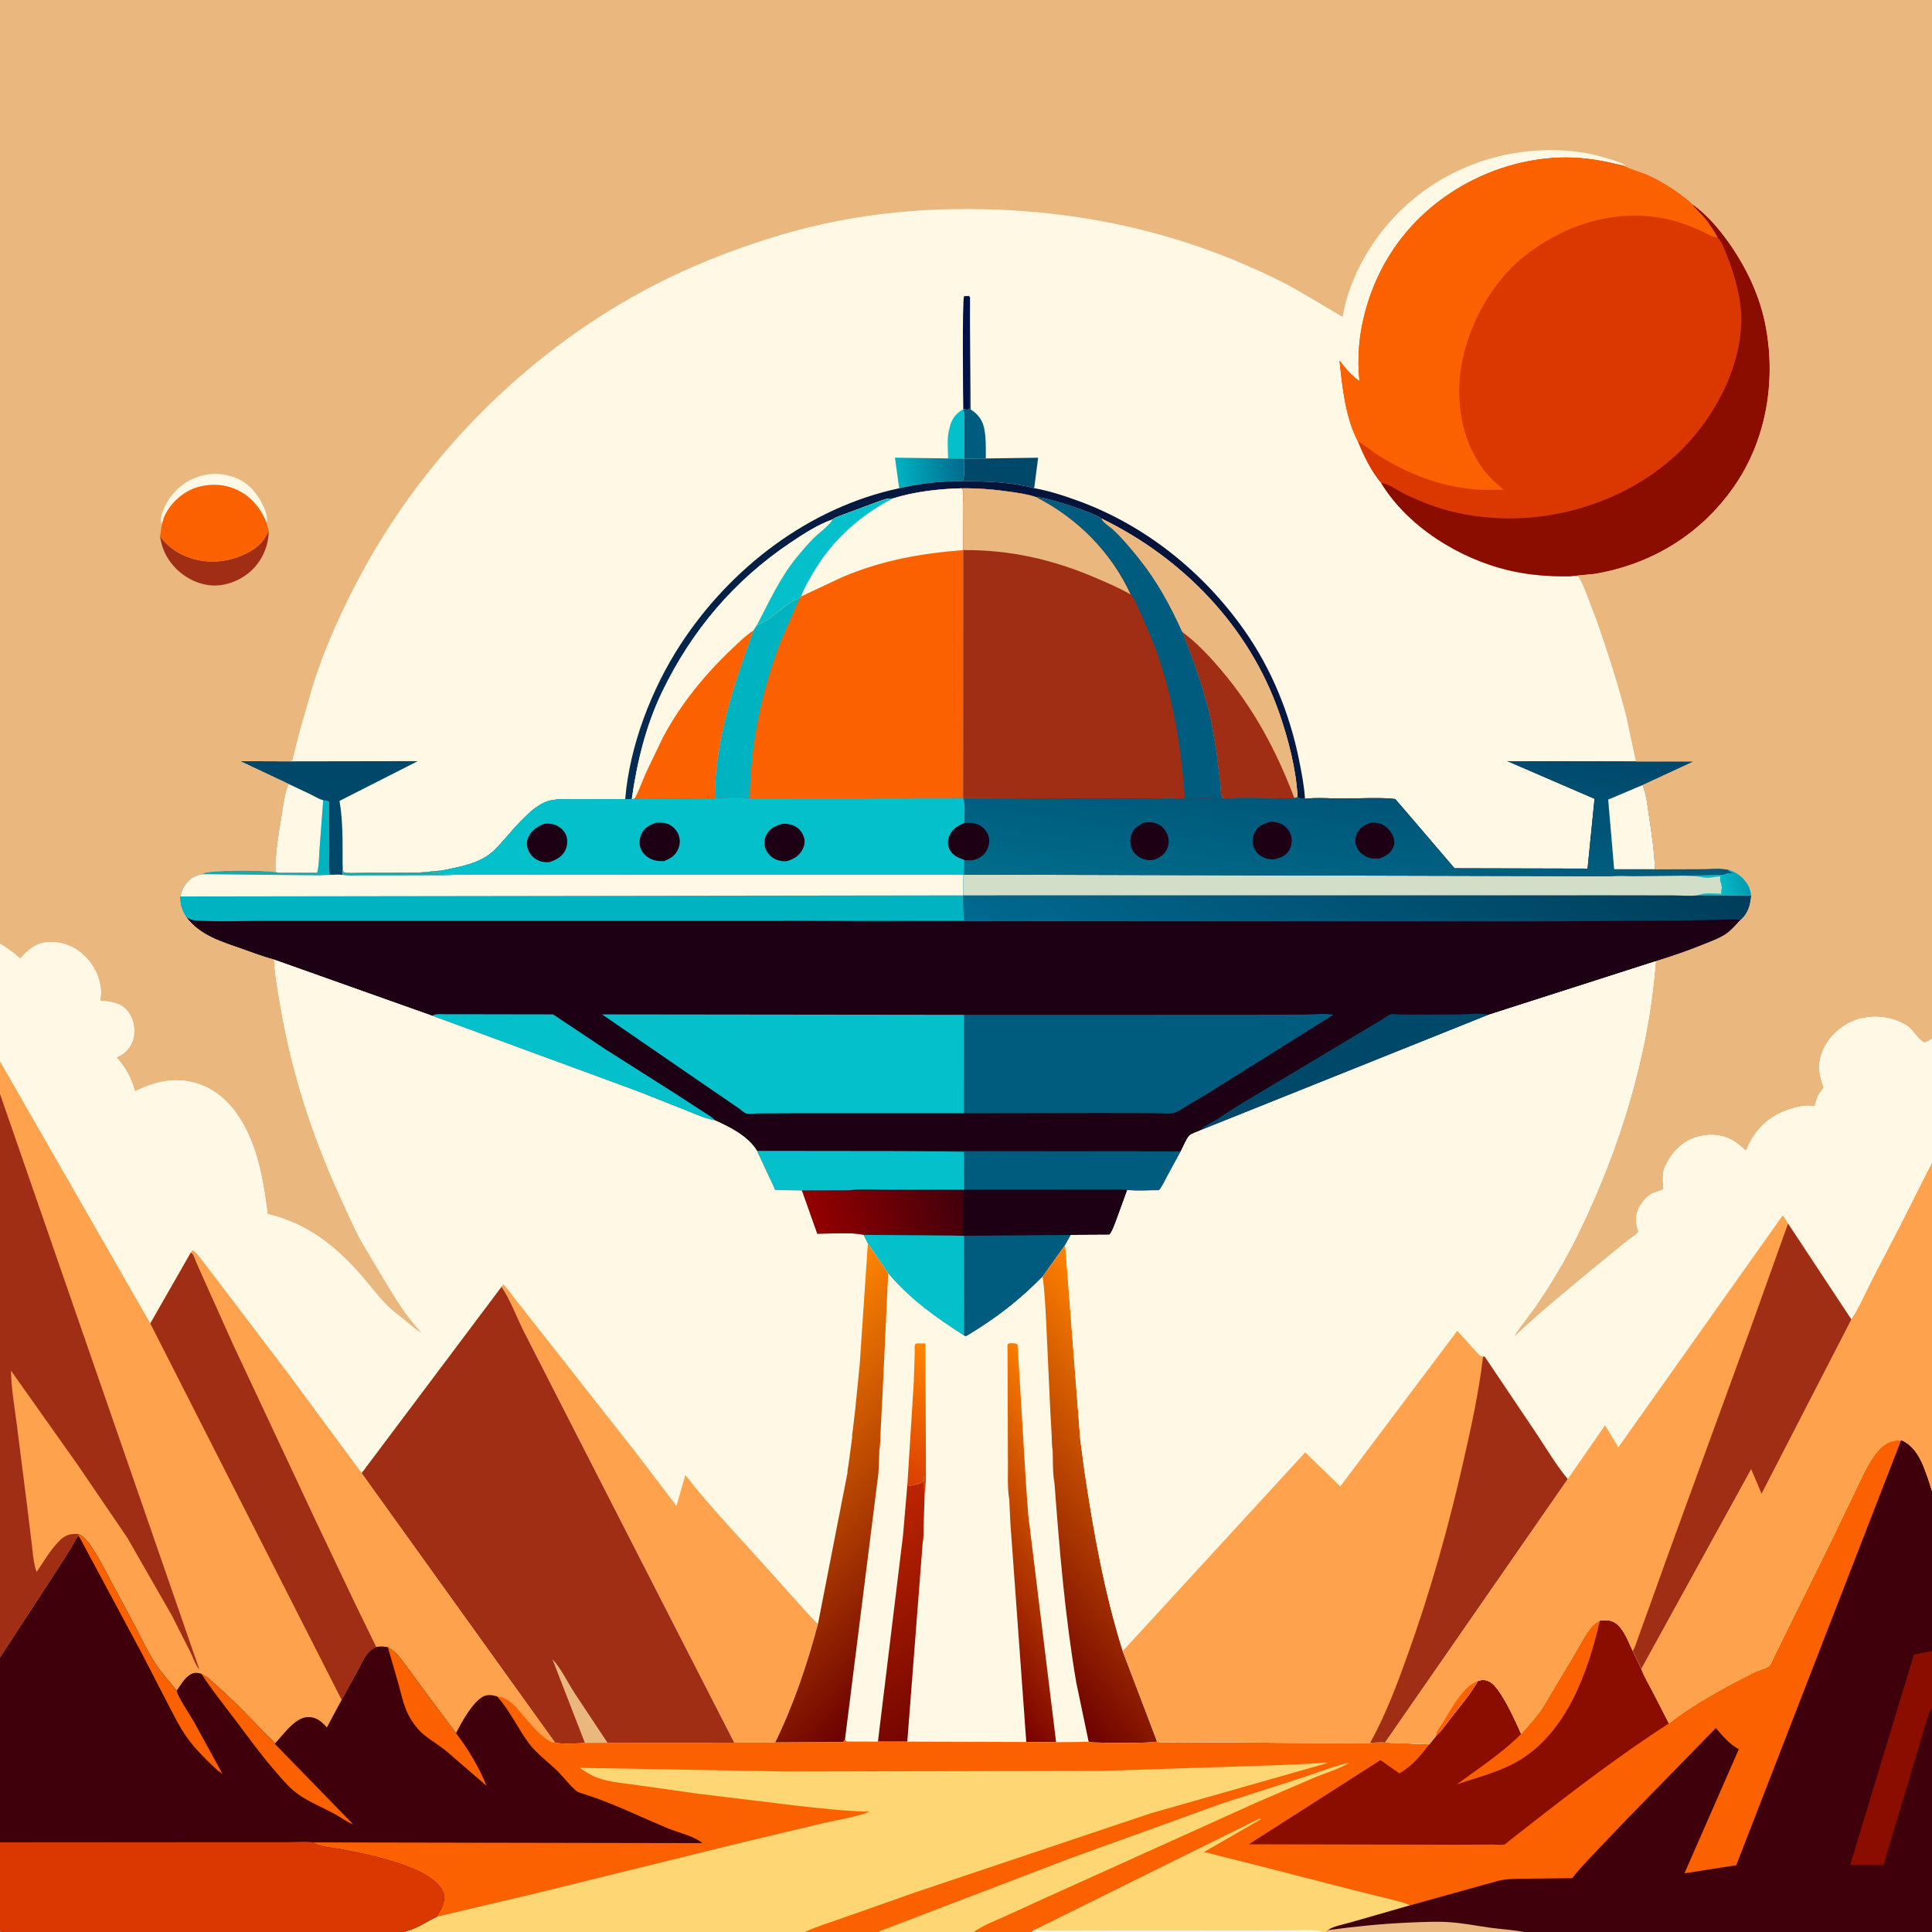 <svg version="1.1" xmlns="http://www.w3.org/2000/svg" style="display: block;" viewBox="0 0 2048 2048" width="1024" height="1024">
<rect x="0" y="0" width="2048" height="2048" fill="#808080" stroke="none"/>
<defs>
	<linearGradient id="Gradient1" gradientUnits="userSpaceOnUse" x1="1020.56" y1="491.63" x2="952.178" y2="502.104">
		<stop class="stop0" offset="0" stop-opacity="1" stop-color="rgb(0,106,141)"/>
		<stop class="stop1" offset="1" stop-opacity="1" stop-color="rgb(0,177,193)"/>
	</linearGradient>
	<linearGradient id="Gradient2" gradientUnits="userSpaceOnUse" x1="1179.85" y1="548.198" x2="914.693" y2="992.887">
		<stop class="stop0" offset="0" stop-opacity="1" stop-color="rgb(5,19,58)"/>
		<stop class="stop1" offset="1" stop-opacity="1" stop-color="rgb(4,46,85)"/>
	</linearGradient>
	<linearGradient id="Gradient3" gradientUnits="userSpaceOnUse" x1="865.377" y1="1306.44" x2="1018.06" y2="1260.84">
		<stop class="stop0" offset="0" stop-opacity="1" stop-color="rgb(148,0,0)"/>
		<stop class="stop1" offset="1" stop-opacity="1" stop-color="rgb(65,0,12)"/>
	</linearGradient>
	<linearGradient id="Gradient4" gradientUnits="userSpaceOnUse" x1="1581.64" y1="756.065" x2="1288.22" y2="1164.52">
		<stop class="stop0" offset="0" stop-opacity="1" stop-color="rgb(0,61,90)"/>
		<stop class="stop1" offset="1" stop-opacity="1" stop-color="rgb(1,105,144)"/>
	</linearGradient>
	<linearGradient id="Gradient5" gradientUnits="userSpaceOnUse" x1="1851.46" y1="935.759" x2="1823.86" y2="940.931">
		<stop class="stop0" offset="0" stop-opacity="1" stop-color="rgb(0,156,180)"/>
		<stop class="stop1" offset="1" stop-opacity="1" stop-color="rgb(9,186,195)"/>
	</linearGradient>
	<linearGradient id="Gradient6" gradientUnits="userSpaceOnUse" x1="1446.6" y1="762.42" x2="1416.88" y2="978.92">
		<stop class="stop0" offset="0" stop-opacity="1" stop-color="rgb(0,71,107)"/>
		<stop class="stop1" offset="1" stop-opacity="1" stop-color="rgb(0,108,139)"/>
	</linearGradient>
	<linearGradient id="Gradient7" gradientUnits="userSpaceOnUse" x1="954.223" y1="1572.58" x2="993.444" y2="1430.26">
		<stop class="stop0" offset="0" stop-opacity="1" stop-color="rgb(218,62,0)"/>
		<stop class="stop1" offset="1" stop-opacity="1" stop-color="rgb(255,133,0)"/>
	</linearGradient>
	<linearGradient id="Gradient8" gradientUnits="userSpaceOnUse" x1="1020.47" y1="1807.02" x2="896.925" y2="1613.56">
		<stop class="stop0" offset="0" stop-opacity="1" stop-color="rgb(116,6,0)"/>
		<stop class="stop1" offset="1" stop-opacity="1" stop-color="rgb(190,37,0)"/>
	</linearGradient>
	<linearGradient id="Gradient9" gradientUnits="userSpaceOnUse" x1="990.588" y1="1708.38" x2="1182.49" y2="1571.55">
		<stop class="stop0" offset="0" stop-opacity="1" stop-color="rgb(121,0,0)"/>
		<stop class="stop1" offset="1" stop-opacity="1" stop-color="rgb(250,124,0)"/>
	</linearGradient>
	<linearGradient id="Gradient10" gradientUnits="userSpaceOnUse" x1="1014.05" y1="1721.12" x2="764.584" y2="1479.38">
		<stop class="stop0" offset="0" stop-opacity="1" stop-color="rgb(107,0,0)"/>
		<stop class="stop1" offset="1" stop-opacity="1" stop-color="rgb(255,134,0)"/>
	</linearGradient>
	<linearGradient id="Gradient11" gradientUnits="userSpaceOnUse" x1="1034.71" y1="1700.78" x2="1276.62" y2="1500.69">
		<stop class="stop0" offset="0" stop-opacity="1" stop-color="rgb(109,0,0)"/>
		<stop class="stop1" offset="1" stop-opacity="1" stop-color="rgb(255,130,0)"/>
	</linearGradient>
</defs>
<path transform="translate(0,0)" fill="rgb(254,248,228)" d="M -0 1000.28 L 0 -0 L 2048 0 L 2048 1101 L 2048 1232.87 L 2048 1240.68 L 2048 1580.39 L 2048 1750.06 L 2048 1810.46 L 2048 1815.69 L 2048 1874.33 L 2048 2048 L 1615.32 2048 L 1406.11 2048 L 1402.36 2048 L 1093.35 2048 L 1080.31 2048 L 1040.67 2048 L 1032.25 2048 L 1031.54 2048 L 931.016 2048 L 853.158 2048 L 851.958 2048 L 439.704 2048 L 429.957 2048 L 112.689 2048.07 L 33.276 2048.07 L 10.984 2048.06 C 7.27 2048.06 3.458 2048.57 0 2047 L 0 1952.97 L 0 1757.08 L -0 1716.88 L 0 1159.63 L 0 1125.15 L -0 1000.28 z"/>
<path transform="translate(0,0)" fill="rgb(4,192,203)" d="M 1020.99 433.883 C 1022.83 439.116 1022.1 446.039 1022.14 451.617 L 1022.04 486.048 L 1004.98 485.956 C 1004.97 476.86 1003.75 466.336 1005.63 457.495 L 1005.98 456 L 1007.5 449.895 C 1009.67 443.153 1014.7 437.127 1020.99 433.883 z"/>
<path transform="translate(0,0)" fill="rgb(1,17,66)" d="M 1021.13 433.347 C 1020.91 422.134 1019.83 317.334 1022 313.931 L 1027 313.765 L 1028.28 315 L 1028.22 338.503 L 1028.02 433.5 C 1026.08 434.448 1024.37 434.279 1022.28 433.776 L 1021.13 433.347 z"/>
<path transform="translate(0,0)" fill="rgb(0,92,127)" d="M 1028.22 338.503 L 1029.05 434.082 L 1030.01 434.711 C 1037.3 439.605 1041.65 445.809 1043.34 454.432 C 1045.31 464.54 1045.03 475.717 1044.99 485.987 L 1022.04 486.048 L 1022.14 451.617 C 1022.1 446.039 1022.83 439.116 1020.99 433.883 L 1021.13 433.347 L 1022.28 433.776 C 1024.37 434.279 1026.08 434.448 1028.02 433.5 L 1028.22 338.503 z"/>
<path transform="translate(0,0)" fill="url(#Gradient1)" d="M 953.149 517.585 L 948.668 485.127 L 1004.98 485.956 L 1022.04 486.048 C 1022.02 489.801 1022.81 507.912 1020.53 509.371 L 1018.66 510.048 C 996.474 509.903 974.761 512.635 953.149 517.585 z"/>
<path transform="translate(0,0)" fill="rgb(0,72,106)" d="M 1044.99 485.987 L 1100.45 485.189 L 1096.28 517.508 C 1070.85 510.66 1044.82 510.207 1018.66 510.048 L 1020.53 509.371 C 1022.81 507.912 1022.02 489.801 1022.04 486.048 L 1044.99 485.987 z"/>
<path transform="translate(0,0)" fill="url(#Gradient2)" d="M 1018.66 510.048 C 1044.82 510.207 1070.85 510.66 1096.28 517.508 C 1112.33 520.312 1128.52 525.648 1143.79 531.249 C 1214.43 557.155 1275.78 606.677 1318.98 668.031 C 1347.94 709.153 1367.39 757.107 1377.19 806.338 C 1379.84 819.606 1382.51 833.193 1383.35 846.721 C 1380.36 846.611 1378.01 846.748 1375.46 844.953 C 1374.07 815.802 1365.64 783.515 1356.1 756 C 1324.29 664.252 1253.9 591.471 1167.33 549.524 L 1167.13 549.23 C 1159.85 543.716 1108.64 526.478 1098.77 527.13 C 1090.19 524.1 1080.47 522.718 1071.48 521.401 C 1054.03 518.843 1036.85 517.447 1019.2 517.622 C 994.553 518.32 969.612 521.077 945.998 528.505 C 940.1 527.796 935.674 530.251 930.235 532.031 L 895 545.11 C 891.557 546.558 885.65 548.297 882.776 550.534 C 866.833 556.106 851.488 566.144 837.498 575.556 C 778.004 615.581 733.216 668.583 702.087 733 C 684.599 769.188 675.296 807.885 669.633 847.514 C 667.981 846.833 664.598 847.228 662.725 847.193 C 667.417 790.699 690.47 730.61 721.287 683.275 C 774.118 602.13 857.48 537.993 953.149 517.585 C 974.761 512.635 996.474 509.903 1018.66 510.048 z"/>
<path transform="translate(0,0)" fill="rgb(0,72,106)" d="M 309.198 807.057 L 442.903 806.837 L 360.034 848.908 L 360.033 849.855 C 363.709 871.007 363.089 895.056 363.156 916.545 L 363.241 927.441 C 358.771 927.012 354.169 927.323 349.68 927.415 L 337.046 927.899 L 336.134 925.151 L 307.392 925.264 C 302.393 925.272 296.769 925.844 291.945 924.504 C 291.597 904.18 295.431 882.889 298.743 862.895 C 300.431 852.703 301.656 840.496 305.897 831.06 L 254.487 806.845 L 309.198 807.057 z"/>
<path transform="translate(0,0)" fill="rgb(0,179,193)" d="M 342.621 848.25 C 344.965 848.44 346.977 848.384 348.914 849.893 L 348.908 852.35 L 349.101 902.604 C 349.134 910.409 348.27 919.775 349.68 927.415 L 337.046 927.899 L 336.134 925.151 C 338.371 917.771 338.112 908.314 338.733 900.617 L 342.621 848.25 z"/>
<path transform="translate(0,0)" fill="rgb(254,248,228)" d="M 305.897 831.06 L 328.901 841.897 C 333.23 844.05 337.94 847.039 342.621 848.25 L 338.733 900.617 C 338.112 908.314 338.371 917.771 336.134 925.151 L 307.392 925.264 C 302.393 925.272 296.769 925.844 291.945 924.504 C 291.597 904.18 295.431 882.889 298.743 862.895 C 300.431 852.703 301.656 840.496 305.897 831.06 z"/>
<path transform="translate(0,0)" fill="rgb(234,184,126)" d="M 1167.33 549.524 C 1253.9 591.471 1324.29 664.252 1356.1 756 C 1365.64 783.515 1374.07 815.802 1375.46 844.953 C 1374.15 845.545 1373.5 845.868 1372.04 845.919 C 1366.1 847.131 1358.52 846.213 1352.4 846.187 C 1334.69 846.111 1316.41 845.081 1298.78 846.554 L 1296 845.84 C 1293.76 843.003 1293.9 834.742 1293.52 830.908 L 1289.27 795.89 L 1284.16 766.406 C 1277.19 733.051 1265.54 701.823 1253.51 670.073 L 1252.65 668.983 C 1240.45 641.823 1225.95 615.453 1207.24 592.222 C 1198.73 581.67 1190.02 571.037 1180.1 561.776 C 1176.61 558.517 1168.82 553.962 1167.33 549.524 z"/>
<path transform="translate(0,0)" fill="rgb(160,46,21)" d="M 1253.51 670.073 C 1269.4 681.978 1282.22 695.78 1295 710.883 C 1329.32 751.421 1353.31 796.362 1372.04 845.919 C 1366.1 847.131 1358.52 846.213 1352.4 846.187 C 1334.69 846.111 1316.41 845.081 1298.78 846.554 L 1296 845.84 C 1293.76 843.003 1293.9 834.742 1293.52 830.908 L 1289.27 795.89 L 1284.16 766.406 C 1277.19 733.051 1265.54 701.823 1253.51 670.073 z"/>
<path transform="translate(0,0)" fill="rgb(254,248,228)" d="M 882.776 550.534 C 878.777 557.636 868.227 564.772 862.286 570.764 C 856.023 577.083 850.24 583.846 844.615 590.733 C 826.417 613.013 815.533 637.807 802.289 662.92 L 798.866 668.201 C 778.107 725.159 757.794 784.96 757.828 846.365 L 701.505 846.538 C 692.371 846.617 681.856 847.734 672.873 846.577 L 669.633 847.514 C 675.296 807.885 684.599 769.188 702.087 733 C 733.216 668.583 778.004 615.581 837.498 575.556 C 851.488 566.144 866.833 556.106 882.776 550.534 z"/>
<path transform="translate(0,0)" fill="rgb(252,97,0)" d="M 798.866 668.201 C 778.107 725.159 757.794 784.96 757.828 846.365 L 701.505 846.538 C 692.371 846.617 681.856 847.734 672.873 846.577 C 677.432 837.693 680.866 828.132 684.831 818.955 L 702.575 782 C 721.002 746.959 747.908 714.065 776.7 687.044 C 783.676 680.497 790.769 673.332 798.866 668.201 z"/>
<path transform="translate(0,0)" fill="rgb(252,97,0)" d="M 945.998 528.505 C 969.612 521.077 994.553 518.32 1019.2 517.622 C 1019.75 518.248 1020.53 518.733 1020.86 519.5 C 1021.91 521.955 1020.75 531.498 1020.72 534.553 L 1020.97 583.123 L 1020.86 846.085 L 794.768 846.364 C 783.701 844.327 769.132 845.853 757.828 846.365 C 757.794 784.96 778.107 725.159 798.866 668.201 L 802.289 662.92 C 815.533 637.807 826.417 613.013 844.615 590.733 C 850.24 583.846 856.023 577.083 862.286 570.764 C 868.227 564.772 878.777 557.636 882.776 550.534 C 885.65 548.297 891.557 546.558 895 545.11 L 930.235 532.031 C 935.674 530.251 940.1 527.796 945.998 528.505 z"/>
<path transform="translate(0,0)" fill="rgb(0,179,193)" d="M 802.289 662.92 L 804.041 662.153 C 820.067 655.373 831.074 639.907 847.648 633.917 L 827.346 680.688 C 807.048 733.421 795.539 789.867 794.768 846.364 C 783.701 844.327 769.132 845.853 757.828 846.365 C 757.794 784.96 778.107 725.159 798.866 668.201 L 802.289 662.92 z"/>
<path transform="translate(0,0)" fill="rgb(254,248,228)" d="M 945.998 528.505 C 969.612 521.077 994.553 518.32 1019.2 517.622 C 1019.75 518.248 1020.53 518.733 1020.86 519.5 C 1021.91 521.955 1020.75 531.498 1020.72 534.553 L 1020.97 583.123 C 975.828 586.618 934.709 594 892.685 611.834 L 849.131 632.28 L 847.648 633.917 C 831.074 639.907 820.067 655.373 804.041 662.153 L 802.289 662.92 C 815.533 637.807 826.417 613.013 844.615 590.733 C 850.24 583.846 856.023 577.083 862.286 570.764 C 868.227 564.772 878.777 557.636 882.776 550.534 C 885.65 548.297 891.557 546.558 895 545.11 L 930.235 532.031 C 935.674 530.251 940.1 527.796 945.998 528.505 z"/>
<path transform="translate(0,0)" fill="rgb(4,192,203)" d="M 882.776 550.534 C 885.65 548.297 891.557 546.558 895 545.11 L 930.235 532.031 C 935.674 530.251 940.1 527.796 945.998 528.505 C 909.978 547.502 880.843 573.824 860.634 609.491 C 856.579 616.647 851.89 624.537 849.131 632.28 L 847.648 633.917 C 831.074 639.907 820.067 655.373 804.041 662.153 L 802.289 662.92 C 815.533 637.807 826.417 613.013 844.615 590.733 C 850.24 583.846 856.023 577.083 862.286 570.764 C 868.227 564.772 878.777 557.636 882.776 550.534 z"/>
<path transform="translate(0,0)" fill="rgb(160,46,21)" d="M 1019.2 517.622 C 1036.85 517.447 1054.03 518.843 1071.48 521.401 C 1080.47 522.718 1090.19 524.1 1098.77 527.13 C 1108.64 526.478 1159.85 543.716 1167.13 549.23 L 1167.33 549.524 C 1168.82 553.962 1176.61 558.517 1180.1 561.776 C 1190.02 571.037 1198.73 581.67 1207.24 592.222 C 1225.95 615.453 1240.45 641.823 1252.65 668.983 L 1253.51 670.073 C 1265.54 701.823 1277.19 733.051 1284.16 766.406 L 1289.27 795.89 L 1293.52 830.908 C 1293.9 834.742 1293.76 843.003 1296 845.84 L 1298.78 846.554 L 1297 847.234 C 1293.33 845.797 1260.16 845.503 1256.45 846.879 C 1253.42 848.003 1249.56 846.997 1246.43 846.493 C 1243.31 845.381 1234.76 846.262 1231.13 846.246 L 1175.02 846.413 L 1020.86 846.085 L 1020.97 583.123 L 1020.72 534.553 C 1020.75 531.498 1021.91 521.955 1020.86 519.5 C 1020.53 518.733 1019.75 518.248 1019.2 517.622 z"/>
<path transform="translate(0,0)" fill="rgb(234,184,126)" d="M 1019.2 517.622 C 1036.85 517.447 1054.03 518.843 1071.48 521.401 C 1080.47 522.718 1090.19 524.1 1098.77 527.13 C 1142.67 549.675 1177.86 585.252 1198.71 630.288 C 1186.65 623.301 1173.79 617.817 1160.99 612.346 C 1115.71 592.991 1070.34 582.689 1020.97 583.123 L 1020.72 534.553 C 1020.75 531.498 1021.91 521.955 1020.86 519.5 C 1020.53 518.733 1019.75 518.248 1019.2 517.622 z"/>
<path transform="translate(0,0)" fill="rgb(0,92,127)" d="M 1098.77 527.13 C 1108.64 526.478 1159.85 543.716 1167.13 549.23 L 1167.33 549.524 C 1168.82 553.962 1176.61 558.517 1180.1 561.776 C 1190.02 571.037 1198.73 581.67 1207.24 592.222 C 1225.95 615.453 1240.45 641.823 1252.65 668.983 L 1253.51 670.073 C 1265.54 701.823 1277.19 733.051 1284.16 766.406 L 1289.27 795.89 L 1293.52 830.908 C 1293.9 834.742 1293.76 843.003 1296 845.84 L 1298.78 846.554 L 1297 847.234 C 1293.33 845.797 1260.16 845.503 1256.45 846.879 C 1253.42 848.003 1249.56 846.997 1246.43 846.493 L 1255 846.06 L 1255.98 844.5 C 1252.11 793.154 1243.61 739.595 1226.14 691 C 1219.22 671.732 1210.66 653.69 1202.3 635.052 L 1198.71 630.288 C 1177.86 585.252 1142.67 549.675 1098.77 527.13 z"/>
<path transform="translate(0,0)" fill="rgb(218,56,0)" d="M 1439.13 467.279 C 1426.09 442.045 1422.91 410.103 1419.96 382.242 C 1426.16 390.565 1432.41 398.203 1441.14 403.976 C 1438.52 380.604 1440.56 355.916 1446.43 333.166 C 1461.4 275.057 1496.47 228.43 1548.09 198.051 C 1583.88 176.991 1627.08 165.253 1668.7 167.126 C 1687.23 167.961 1704.93 171.588 1722.84 176.216 L 1724.19 176.919 C 1731.21 180.43 1739.3 182.193 1746.52 185.423 C 1760.46 191.658 1774.89 200.724 1786.82 210.222 C 1788.39 211.476 1792.57 214.281 1793.3 216.004 C 1807.87 226.142 1821.04 241.111 1831.33 255.45 C 1851.21 283.149 1866.05 314.234 1872.09 347.969 C 1882.43 405.748 1871.96 467.274 1838.02 515.908 C 1802.81 566.375 1751.17 597.96 1690.61 608.314 L 1664.53 610.851 C 1642.26 611.208 1620.3 609.608 1598.58 604.387 C 1546.72 591.918 1492.61 558.505 1464.2 512.154 C 1454.01 500.739 1444.7 481.453 1439.13 467.279 z"/>
<path transform="translate(0,0)" fill="rgb(139,13,0)" d="M 1793.3 216.004 C 1807.87 226.142 1821.04 241.111 1831.33 255.45 C 1851.21 283.149 1866.05 314.234 1872.09 347.969 C 1882.43 405.748 1871.96 467.274 1838.02 515.908 C 1802.81 566.375 1751.17 597.96 1690.61 608.314 L 1664.53 610.851 C 1642.26 611.208 1620.3 609.608 1598.58 604.387 C 1546.72 591.918 1492.61 558.505 1464.2 512.154 C 1470.6 512.066 1479.63 518.694 1485.4 521.771 C 1491.87 525.227 1498.71 528.21 1505.47 531.059 C 1531.7 542.112 1557.79 547.602 1586.21 549.153 C 1654 552.853 1724.39 529.539 1774.96 484.005 C 1813.07 449.69 1843.44 396.15 1845.75 344.227 C 1846.85 319.483 1839.62 293.471 1830.6 270.637 C 1828.16 264.45 1825.36 256.677 1820.81 251.771 C 1816.62 244.598 1811.53 236.271 1806.04 230 C 1801.86 225.222 1797 221.211 1793.3 216.004 z"/>
<path transform="translate(0,0)" fill="rgb(252,97,0)" d="M 1439.13 467.279 C 1426.09 442.045 1422.91 410.103 1419.96 382.242 C 1426.16 390.565 1432.41 398.203 1441.14 403.976 C 1438.52 380.604 1440.56 355.916 1446.43 333.166 C 1461.4 275.057 1496.47 228.43 1548.09 198.051 C 1583.88 176.991 1627.08 165.253 1668.7 167.126 C 1687.23 167.961 1704.93 171.588 1722.84 176.216 L 1724.19 176.919 C 1731.21 180.43 1739.3 182.193 1746.52 185.423 C 1760.46 191.658 1774.89 200.724 1786.82 210.222 C 1788.39 211.476 1792.57 214.281 1793.3 216.004 C 1797 221.211 1801.86 225.222 1806.04 230 C 1811.53 236.271 1816.62 244.598 1820.81 251.771 L 1819.34 251.626 C 1814.15 250.948 1807.52 246.717 1802.69 244.5 C 1795.07 241.006 1787.44 237.994 1779.42 235.529 C 1726.77 219.343 1670.51 232.63 1626.44 263.835 L 1621.54 267.33 C 1583.91 294.038 1556.72 342.641 1549.11 387.785 C 1542.87 424.786 1549.12 465.721 1571.66 496.576 C 1577.92 505.152 1585.82 512.421 1594.01 519.129 C 1582.52 519.224 1570.91 519.611 1559.47 518.398 C 1524.2 514.656 1491.74 501.831 1461.78 483.084 C 1453.91 478.163 1446.84 472.298 1439.13 467.279 z"/>
<path transform="translate(0,0)" fill="rgb(29,0,20)" d="M 1383.35 846.721 C 1396.21 845.153 1410.92 846.506 1423.96 846.492 C 1440.85 846.474 1458.67 845.274 1475.47 846.603 C 1475.93 846.64 1478.69 846.96 1478.85 847.018 C 1479.66 847.315 1535.08 912.692 1541.87 920.414 L 1682.87 920.761 L 1690.27 846.738 L 1597.99 806.881 L 1734.12 807.248 L 1795.11 807.224 L 1741.25 832.155 C 1745.24 841.907 1746.47 854.585 1748.03 865 C 1750.78 883.322 1753.84 902.882 1754.25 921.41 L 1805.97 921.235 C 1814.07 921.216 1824.26 920.081 1832.1 921.994 C 1840.96 924.302 1848.04 929.99 1852.79 937.806 C 1854.97 941.379 1855.65 945.05 1856.34 949.118 C 1855.29 959.396 1853.52 967.122 1845.79 974.679 L 1845.03 975.275 C 1840.39 980.226 1835.71 985.791 1830.15 989.73 C 1823.49 994.443 1815.14 997.388 1807.66 1000.46 C 1790.42 1007.54 1772.8 1013.59 1755 1019.07 L 1578.29 1075.73 L 1272.66 1198.26 C 1269.87 1199.54 1262.9 1201.78 1260.91 1203.8 C 1257.56 1207.19 1254.21 1216.01 1251.77 1220.46 L 1237.26 1247.15 C 1234.65 1251.96 1232.12 1257.78 1228.56 1261.9 C 1217.83 1261.85 1205.54 1262.96 1194.99 1261.6 L 1183.55 1293.03 C 1181.59 1298.02 1179.51 1304.72 1176.17 1308.88 L 1135.21 1309.09 L 1129.15 1319.81 L 1105.22 1353.42 C 1080.28 1378.78 1054.89 1398.33 1024.3 1416.48 C 1023.52 1416.33 1022.66 1416.24 1021.92 1415.95 C 992.051 1396.68 964.541 1377.38 941.503 1349.92 L 919.958 1318.17 L 915.338 1309.02 C 900.133 1306.09 881.89 1307.94 866.316 1307.97 L 850.409 1263.09 L 849.928 1261.95 L 821.858 1261.61 L 802.428 1219.97 C 793.233 1204.53 773.794 1194.75 757.853 1187.66 C 747.409 1186 735.842 1180.56 725.969 1176.63 L 674.126 1156.18 L 458.223 1076.82 L 290.595 1017.28 C 279.274 1014.29 268.052 1009.94 257 1006.06 C 235.011 998.344 211.185 991.521 197.119 971.617 C 192.528 963.869 190.943 959.147 191.001 950.271 C 192.494 944.644 194.267 940.211 197.997 935.682 C 202.691 929.982 208.089 927.532 215.265 926.688 L 215.551 925.825 C 222.816 921.914 282.664 922.492 291.945 924.504 C 296.769 925.844 302.393 925.272 307.392 925.264 L 336.134 925.151 L 337.046 927.899 L 349.68 927.415 C 354.169 927.323 358.771 927.012 363.241 927.441 L 363.156 916.545 L 363.939 924.5 C 370.567 926.414 381.022 925.035 388.03 924.999 L 444.5 924.923 C 452.474 924.652 460.337 923.245 468.325 922.87 C 487.805 918.786 509.595 915.516 524.393 900.867 C 534.238 891.121 542.638 879.906 552.44 870.053 C 560.355 862.098 569.267 853.276 580.087 849.488 C 588.565 846.52 600.194 847.471 609.11 847.355 L 662.725 847.193 C 664.598 847.228 667.981 846.833 669.633 847.514 L 672.873 846.577 C 681.856 847.734 692.371 846.617 701.505 846.538 L 757.828 846.365 C 769.132 845.853 783.701 844.327 794.768 846.364 L 1020.86 846.085 L 1175.02 846.413 L 1231.13 846.246 C 1234.76 846.262 1243.31 845.381 1246.43 846.493 C 1249.56 846.997 1253.42 848.003 1256.45 846.879 C 1260.16 845.503 1293.33 845.797 1297 847.234 L 1298.78 846.554 C 1316.41 845.081 1334.69 846.111 1352.4 846.187 C 1358.52 846.213 1366.1 847.131 1372.04 845.919 C 1373.5 845.868 1374.15 845.545 1375.46 844.953 C 1378.01 846.748 1380.36 846.611 1383.35 846.721 z"/>
<path transform="translate(0,0)" fill="rgb(0,72,106)" d="M 1272.66 1198.26 C 1276.06 1193.42 1283.93 1190.31 1289 1187.15 L 1310.88 1172.86 L 1440.94 1095.03 L 1464.74 1080.87 C 1467.39 1079.27 1471.48 1075.94 1474.32 1075.05 C 1475.56 1074.66 1478.62 1075.2 1480.03 1075.25 L 1495.14 1075.5 L 1547.86 1075.29 C 1557.48 1075.18 1569 1073.57 1578.29 1075.73 L 1272.66 1198.26 z"/>
<path transform="translate(0,0)" fill="rgb(4,192,203)" d="M 458.223 1076.82 C 459.375 1076.1 460.14 1075.58 461.5 1075.33 C 465.093 1074.68 469.66 1075.14 473.33 1075.12 L 497.374 1075.12 L 586.214 1075.27 L 642.086 1112.49 L 715.778 1159.25 L 748.011 1180.15 C 751.353 1182.5 755.308 1184.43 757.853 1187.66 C 747.409 1186 735.842 1180.56 725.969 1176.63 L 674.126 1156.18 L 458.223 1076.82 z"/>
<path transform="translate(0,0)" fill="rgb(0,92,127)" d="M 952.619 1220.15 L 1251.77 1220.46 L 1237.26 1247.15 C 1234.65 1251.96 1232.12 1257.78 1228.56 1261.9 C 1217.83 1261.85 1205.54 1262.96 1194.99 1261.6 C 1188.41 1260.55 1181.43 1261.04 1174.76 1261.04 L 1140.54 1261.04 L 1022.04 1261.11 L 1022.03 1220.83 L 952.619 1220.15 z"/>
<path transform="translate(0,0)" fill="rgb(4,192,203)" d="M 1021.94 1180.11 L 840.034 1180.09 L 803.952 1180.25 C 800.659 1180.27 794.089 1181.17 791.107 1180.34 C 788.823 1179.7 784.84 1176.01 782.692 1174.53 L 754.598 1155.34 L 638.163 1075.29 L 1022 1075.74 L 1021.94 1180.11 z"/>
<path transform="translate(0,0)" fill="rgb(0,92,127)" d="M 1022 1075.74 L 1313.35 1075.67 L 1382.39 1075.55 C 1392.06 1075.49 1404.22 1073.87 1413.46 1075.7 L 1280.44 1159.03 L 1258.49 1172.07 C 1254.34 1174.53 1249.76 1177.87 1245.19 1179.44 C 1239.94 1181.25 1230.38 1179.97 1224.53 1179.97 L 1164.34 1179.88 L 1021.94 1180.11 L 1022 1075.74 z"/>
<path transform="translate(0,0)" fill="rgb(29,0,20)" d="M 802.428 1219.97 L 952.619 1220.15 L 1022.03 1220.83 L 1022.04 1261.11 L 1140.54 1261.04 L 1174.76 1261.04 C 1181.43 1261.04 1188.41 1260.55 1194.99 1261.6 L 1183.55 1293.03 C 1181.59 1298.02 1179.51 1304.72 1176.17 1308.88 L 1135.21 1309.09 L 1129.15 1319.81 L 1105.22 1353.42 C 1080.28 1378.78 1054.89 1398.33 1024.3 1416.48 C 1023.52 1416.33 1022.66 1416.24 1021.92 1415.95 C 992.051 1396.68 964.541 1377.38 941.503 1349.92 L 919.958 1318.17 L 915.338 1309.02 C 900.133 1306.09 881.89 1307.94 866.316 1307.97 L 850.409 1263.09 L 849.928 1261.95 L 821.858 1261.61 L 802.428 1219.97 z"/>
<path transform="translate(0,0)" fill="url(#Gradient3)" d="M 849.928 1261.95 L 899.921 1261.8 L 1021.13 1262.01 C 1020.96 1268.62 1022.03 1306.01 1020 1308.9 L 1011.48 1309.79 L 915.338 1309.02 C 900.133 1306.09 881.89 1307.94 866.316 1307.97 L 850.409 1263.09 L 849.928 1261.95 z"/>
<path transform="translate(0,0)" fill="rgb(4,192,203)" d="M 802.428 1219.97 L 952.619 1220.15 L 1022.03 1220.83 L 1022.04 1261.11 L 942.258 1261.22 C 928.535 1261.24 913.534 1260.15 899.921 1261.8 L 849.928 1261.95 L 821.858 1261.61 L 802.428 1219.97 z"/>
<path transform="translate(0,0)" fill="rgb(0,92,127)" d="M 915.338 1309.02 L 1011.48 1309.79 L 1021.72 1310.01 L 1135.21 1309.09 L 1129.15 1319.81 L 1105.22 1353.42 C 1080.28 1378.78 1054.89 1398.33 1024.3 1416.48 C 1023.52 1416.33 1022.66 1416.24 1021.92 1415.95 C 992.051 1396.68 964.541 1377.38 941.503 1349.92 L 919.958 1318.17 L 915.338 1309.02 z"/>
<path transform="translate(0,0)" fill="rgb(4,192,203)" d="M 915.338 1309.02 L 1011.48 1309.79 L 1021.72 1310.01 L 1021.92 1415.95 C 992.051 1396.68 964.541 1377.38 941.503 1349.92 L 919.958 1318.17 L 915.338 1309.02 z"/>
<path transform="translate(0,0)" fill="url(#Gradient4)" d="M 1832.1 921.994 C 1840.96 924.302 1848.04 929.99 1852.79 937.806 C 1854.97 941.379 1855.65 945.05 1856.34 949.118 C 1855.29 959.396 1853.52 967.122 1845.79 974.679 L 1845.03 975.275 C 1837.86 973.944 1828.81 974.911 1821.47 975.05 L 1774.92 975.93 L 1621.36 976.768 L 1087.78 976.586 L 914.939 976.769 L 828.857 976.178 C 835.771 975.227 843.302 975.794 850.288 975.796 L 888.607 975.825 L 1021.62 975.92 L 1021.1 949.101 L 1021.13 927.093 L 1021.85 927.117 L 1707.72 928.829 C 1715.46 927.945 1724.1 928.64 1731.93 928.589 L 1782.49 928.22 L 1815.65 927.544 C 1819.52 927.475 1825.44 927.978 1829 926.542 C 1831.07 925.706 1829.78 925.72 1831.61 925.712 L 1836.75 925.75 C 1835.18 924.621 1835.76 924.882 1834.17 924.256 C 1832.7 923.675 1832.85 923.337 1832.1 921.994 z"/>
<path transform="translate(0,0)" fill="rgb(210,222,200)" d="M 1832.1 921.994 C 1840.96 924.302 1848.04 929.99 1852.79 937.806 C 1854.97 941.379 1855.65 945.05 1856.34 949.118 L 1800.77 948.927 C 1792.5 950.28 1782.08 949.117 1773.61 949.139 L 1707.35 949.04 L 1021.1 949.101 L 1021.13 927.093 L 1021.85 927.117 L 1707.72 928.829 C 1715.46 927.945 1724.1 928.64 1731.93 928.589 L 1782.49 928.22 L 1815.65 927.544 C 1819.52 927.475 1825.44 927.978 1829 926.542 C 1831.07 925.706 1829.78 925.72 1831.61 925.712 L 1836.75 925.75 C 1835.18 924.621 1835.76 924.882 1834.17 924.256 C 1832.7 923.675 1832.85 923.337 1832.1 921.994 z"/>
<path transform="translate(0,0)" fill="url(#Gradient5)" d="M 1832.1 921.994 C 1840.96 924.302 1848.04 929.99 1852.79 937.806 C 1854.97 941.379 1855.65 945.05 1856.34 949.118 L 1800.77 948.927 C 1805.65 945.944 1818.4 947.225 1824.5 947.51 C 1824.43 945.491 1824.45 944.008 1824.99 942.028 C 1825.61 939.716 1824.31 939.008 1824.51 936.5 C 1822.95 934.159 1823.5 931.765 1823.5 929 C 1818.15 929.297 1810.92 931.276 1805.83 930.157 C 1798.26 928.495 1790.21 928.571 1782.49 928.22 L 1815.65 927.544 C 1819.52 927.475 1825.44 927.978 1829 926.542 C 1831.07 925.706 1829.78 925.72 1831.61 925.712 L 1836.75 925.75 C 1835.18 924.621 1835.76 924.882 1834.17 924.256 C 1832.7 923.675 1832.85 923.337 1832.1 921.994 z"/>
<path transform="translate(0,0)" fill="url(#Gradient6)" d="M 1383.35 846.721 C 1396.21 845.153 1410.92 846.506 1423.96 846.492 C 1440.85 846.474 1458.67 845.274 1475.47 846.603 C 1475.93 846.64 1478.69 846.96 1478.85 847.018 C 1479.66 847.315 1535.08 912.692 1541.87 920.414 L 1682.87 920.761 L 1690.27 846.738 L 1597.99 806.881 L 1734.12 807.248 L 1795.11 807.224 L 1741.25 832.155 C 1745.24 841.907 1746.47 854.585 1748.03 865 C 1750.78 883.322 1753.84 902.882 1754.25 921.41 L 1805.97 921.235 C 1814.07 921.216 1824.26 920.081 1832.1 921.994 C 1832.85 923.337 1832.7 923.675 1834.17 924.256 C 1835.76 924.882 1835.18 924.621 1836.75 925.75 L 1831.61 925.712 C 1829.78 925.72 1831.07 925.706 1829 926.542 C 1825.44 927.978 1819.52 927.475 1815.65 927.544 L 1782.49 928.22 L 1731.93 928.589 C 1724.1 928.64 1715.46 927.945 1707.72 928.829 L 1021.85 927.117 L 1022.05 911.692 L 1020.38 911.037 C 1014.24 908.765 1009.53 906.433 1006.36 900.37 C 1004.32 896.468 1004.19 890.918 1005.82 886.846 C 1008.96 878.994 1014.69 875.323 1022.17 872.204 C 1022.15 864.74 1023.69 852.855 1020.86 846.085 L 1175.02 846.413 L 1231.13 846.246 C 1234.76 846.262 1243.31 845.381 1246.43 846.493 C 1249.56 846.997 1253.42 848.003 1256.45 846.879 C 1260.16 845.503 1293.33 845.797 1297 847.234 L 1298.78 846.554 C 1316.41 845.081 1334.69 846.111 1352.4 846.187 C 1358.52 846.213 1366.1 847.131 1372.04 845.919 C 1373.5 845.868 1374.15 845.545 1375.46 844.953 C 1378.01 846.748 1380.36 846.611 1383.35 846.721 z"/>
<path transform="translate(0,0)" fill="rgb(29,0,20)" d="M 1453.46 872.106 C 1456.87 871.928 1460.44 872.193 1463.67 873.368 C 1469.04 875.318 1473.98 880.583 1476.33 885.704 C 1478.15 889.69 1478.78 893.958 1476.99 898.074 C 1474.13 904.633 1468.4 907.805 1462.01 910.093 C 1457.26 910.203 1453.38 910.39 1448.97 908.36 C 1443.8 905.972 1439.12 901.624 1437.45 896.044 C 1436.17 891.811 1436.67 886.618 1438.79 882.744 C 1442.09 876.699 1447.11 874.118 1453.46 872.106 z"/>
<path transform="translate(0,0)" fill="rgb(29,0,20)" d="M 1211.88 872.308 C 1216.66 871.455 1220.89 871.239 1225.55 872.866 C 1231.06 874.788 1234.72 878.693 1237.08 883.951 C 1239.43 889.204 1239.38 894.519 1237.15 899.826 C 1234.72 905.62 1229.84 908.768 1224.26 911.083 C 1220.95 911.731 1217.91 912.041 1214.56 911.31 C 1208.71 910.029 1203.31 906.431 1200.38 901.134 C 1197.82 896.489 1197.64 890.526 1199.06 885.5 C 1200.97 878.72 1206.02 875.44 1211.88 872.308 z"/>
<path transform="translate(0,0)" fill="rgb(29,0,20)" d="M 1346.68 871.153 C 1350.7 871.131 1355.33 871.9 1358.92 873.77 C 1363.18 875.993 1367.1 880.856 1368.48 885.454 C 1370.06 890.739 1369.24 897.05 1366.3 901.713 C 1362.61 907.567 1356.89 909.451 1350.55 910.972 C 1347.07 910.962 1343.07 910.601 1339.89 909.13 C 1334.12 906.45 1330.58 902.752 1328.5 896.743 C 1326.85 891.996 1327.93 886.224 1330.3 881.912 C 1333.82 875.511 1339.96 872.871 1346.68 871.153 z"/>
<path transform="translate(0,0)" fill="rgb(29,0,20)" d="M 1022.17 872.204 C 1029.4 872.055 1036.37 872.336 1042.1 877.525 C 1046.09 881.145 1048.68 886.019 1048.64 891.5 C 1048.6 896.897 1045.96 902.873 1041.96 906.5 C 1036.44 911.505 1030.67 912.415 1023.52 911.858 L 1022.05 911.692 L 1020.38 911.037 C 1014.24 908.765 1009.53 906.433 1006.36 900.37 C 1004.32 896.468 1004.19 890.918 1005.82 886.846 C 1008.96 878.994 1014.69 875.323 1022.17 872.204 z"/>
<path transform="translate(0,0)" fill="rgb(254,248,228)" d="M 1741.25 832.155 C 1745.24 841.907 1746.47 854.585 1748.03 865 C 1750.78 883.322 1753.84 902.882 1754.25 921.41 L 1711.06 921.377 L 1704.74 847.635 L 1741.25 832.155 z"/>
<path transform="translate(0,0)" fill="rgb(0,179,193)" d="M 672.873 846.577 C 681.856 847.734 692.371 846.617 701.505 846.538 L 757.828 846.365 C 769.132 845.853 783.701 844.327 794.768 846.364 L 1020.86 846.085 C 1023.69 852.855 1022.15 864.74 1022.17 872.204 C 1014.69 875.323 1008.96 878.994 1005.82 886.846 C 1004.19 890.918 1004.32 896.468 1006.36 900.37 C 1009.53 906.433 1014.24 908.765 1020.38 911.037 L 1022.05 911.692 L 1021.85 927.117 L 1021.13 927.093 L 1021.1 949.101 L 1021.62 975.92 L 888.607 975.825 L 850.288 975.796 C 843.302 975.794 835.771 975.227 828.857 976.178 L 416.854 976.135 L 280.214 976.151 C 256.217 976.146 231.484 977.37 207.582 975.722 C 203.224 975.422 200.462 974.493 197.119 971.617 C 192.528 963.869 190.943 959.147 191.001 950.271 C 192.494 944.644 194.267 940.211 197.997 935.682 C 202.691 929.982 208.089 927.532 215.265 926.688 L 215.551 925.825 C 222.816 921.914 282.664 922.492 291.945 924.504 C 296.769 925.844 302.393 925.272 307.392 925.264 L 336.134 925.151 L 337.046 927.899 L 349.68 927.415 C 354.169 927.323 358.771 927.012 363.241 927.441 L 363.156 916.545 L 363.939 924.5 C 370.567 926.414 381.022 925.035 388.03 924.999 L 444.5 924.923 C 452.474 924.652 460.337 923.245 468.325 922.87 C 487.805 918.786 509.595 915.516 524.393 900.867 C 534.238 891.121 542.638 879.906 552.44 870.053 C 560.355 862.098 569.267 853.276 580.087 849.488 C 588.565 846.52 600.194 847.471 609.11 847.355 L 662.725 847.193 C 664.598 847.228 667.981 846.833 669.633 847.514 L 672.873 846.577 z"/>
<path transform="translate(0,0)" fill="rgb(254,248,228)" d="M 363.156 916.545 L 363.939 924.5 C 370.567 926.414 381.022 925.035 388.03 924.999 L 444.5 924.923 C 452.474 924.652 460.337 923.245 468.325 922.87 C 463.966 925.726 462.105 925.384 457.05 925.398 C 460.534 926.473 463.699 925.088 467.111 926.127 C 471.84 927.567 477.51 926.296 482.467 927.167 L 1021.13 927.093 L 1021.1 949.101 L 191.001 950.271 C 192.494 944.644 194.267 940.211 197.997 935.682 C 202.691 929.982 208.089 927.532 215.265 926.688 L 215.551 925.825 C 222.816 921.914 282.664 922.492 291.945 924.504 C 296.769 925.844 302.393 925.272 307.392 925.264 L 336.134 925.151 L 337.046 927.899 L 349.68 927.415 C 354.169 927.323 358.771 927.012 363.241 927.441 L 363.156 916.545 z"/>
<path transform="translate(0,0)" fill="rgb(28,167,171)" d="M 363.156 916.545 L 363.939 924.5 C 370.567 926.414 381.022 925.035 388.03 924.999 L 444.5 924.923 C 452.474 924.652 460.337 923.245 468.325 922.87 C 463.966 925.726 462.105 925.384 457.05 925.398 C 460.534 926.473 463.699 925.088 467.111 926.127 C 471.84 927.567 477.51 926.296 482.467 927.167 C 475.214 928.349 467.147 927.789 459.783 927.868 L 413.16 928.005 L 381.423 927.992 C 375.473 927.983 369.082 928.492 363.241 927.441 L 363.156 916.545 z"/>
<path transform="translate(0,0)" fill="rgb(28,167,171)" d="M 215.265 926.688 L 215.551 925.825 C 222.816 921.914 282.664 922.492 291.945 924.504 C 296.769 925.844 302.393 925.272 307.392 925.264 L 336.134 925.151 L 337.046 927.899 L 215.265 926.688 z"/>
<path transform="translate(0,0)" fill="rgb(4,192,203)" d="M 672.873 846.577 C 681.856 847.734 692.371 846.617 701.505 846.538 L 757.828 846.365 C 769.132 845.853 783.701 844.327 794.768 846.364 L 1020.86 846.085 C 1023.69 852.855 1022.15 864.74 1022.17 872.204 C 1014.69 875.323 1008.96 878.994 1005.82 886.846 C 1004.19 890.918 1004.32 896.468 1006.36 900.37 C 1009.53 906.433 1014.24 908.765 1020.38 911.037 L 1022.05 911.692 L 1021.85 927.117 L 1021.13 927.093 L 482.467 927.167 C 477.51 926.296 471.84 927.567 467.111 926.127 C 463.699 925.088 460.534 926.473 457.05 925.398 C 462.105 925.384 463.966 925.726 468.325 922.87 C 487.805 918.786 509.595 915.516 524.393 900.867 C 534.238 891.121 542.638 879.906 552.44 870.053 C 560.355 862.098 569.267 853.276 580.087 849.488 C 588.565 846.52 600.194 847.471 609.11 847.355 L 662.725 847.193 C 664.598 847.228 667.981 846.833 669.633 847.514 L 672.873 846.577 z"/>
<path transform="translate(0,0)" fill="rgb(29,0,20)" d="M 829.605 873.181 C 834.065 873.069 838.104 873.613 842.181 875.555 C 847.148 877.921 850.988 883 852.411 888.254 C 853.644 892.809 852.383 897.684 850.004 901.651 C 846.076 908.2 840.581 910.978 833.497 912.971 C 829.405 913.093 825.669 912.501 821.893 910.817 C 817.425 908.824 813.218 904.265 811.5 899.717 C 809.6 894.687 809.982 889.285 812.553 884.549 C 816.249 877.744 822.602 875.246 829.605 873.181 z"/>
<path transform="translate(0,0)" fill="rgb(29,0,20)" d="M 577.221 873.121 C 581.02 872.941 584.703 873.112 588.327 874.403 C 593.598 876.28 598.21 880.531 600.242 885.802 C 601.868 890.02 601.498 896.1 599.708 900.223 C 596.222 908.25 590.238 911.069 582.528 913.881 C 579.206 914.052 575.676 913.96 572.5 912.853 C 567.021 910.943 562.64 907.066 560.241 901.811 C 558.296 897.553 557.982 892.329 559.812 887.969 C 563.083 880.176 569.786 876.137 577.221 873.121 z"/>
<path transform="translate(0,0)" fill="rgb(29,0,20)" d="M 695.339 872.14 C 699.448 871.859 703.546 871.901 707.5 873.222 C 711.94 874.706 716.494 879.019 718.498 883.213 C 721.187 888.84 721.29 894.177 718.898 899.908 C 715.88 907.139 710.793 909.929 703.911 912.79 C 699.616 913 695.514 912.722 691.456 911.157 C 686.026 909.065 681.446 905.124 679.21 899.678 C 677.185 894.744 677.682 888.994 679.887 884.201 C 683.091 877.235 688.462 874.623 695.339 872.14 z"/>
<path transform="translate(0,0)" fill="rgb(234,184,126)" d="M -0 1000.28 L 0 -0 L 2048 0 L 2048 1101 C 2045.32 1103.14 2043.26 1104.18 2040 1105.22 C 2034.29 1103.31 2028.35 1092.56 2022.69 1088.33 C 2011 1079.6 1992.87 1076.31 1978.57 1078.59 L 1977 1078.86 C 1974.09 1079.31 1971.43 1079.75 1968.64 1080.73 C 1953.01 1086.18 1939.95 1097.23 1932.91 1112.36 C 1926.26 1126.68 1928.03 1138.56 1933.32 1152.84 C 1930.43 1156.41 1927.62 1160.15 1926.01 1164.5 C 1924.99 1167.27 1924.71 1170.21 1923.5 1172.91 L 1922.63 1172.71 C 1910.23 1170.17 1890.07 1177.18 1879.49 1184.03 L 1878 1185.01 C 1865.02 1193.43 1856.51 1205.92 1850.78 1220 C 1845.86 1215.51 1840.86 1210.98 1834.87 1207.95 C 1823.06 1201.98 1808.91 1201.74 1796.5 1206.06 C 1782.25 1211.01 1771.62 1222.48 1765.41 1235.93 L 1764.62 1237.67 C 1762.13 1243.01 1762.92 1249.87 1762.94 1255.7 C 1762.94 1256.35 1763.16 1260.39 1762.97 1260.7 C 1762.52 1261.44 1752.43 1264.36 1750.41 1265.64 C 1745.09 1269 1740.23 1274.81 1737.4 1280.39 C 1733.65 1287.79 1733.7 1296.68 1736.49 1304.34 L 1736.9 1305.41 C 1735.14 1308.95 1728.64 1312.36 1725.44 1314.96 L 1692.56 1341.79 C 1663.12 1366.26 1632.87 1390.63 1605.2 1417.08 C 1605.4 1413.7 1623.98 1390.37 1627.5 1385.23 C 1643.78 1361.45 1659.42 1335.41 1672.11 1309.58 C 1716.25 1219.74 1747.66 1119.15 1755 1019.07 C 1772.8 1013.59 1790.42 1007.54 1807.66 1000.46 C 1815.14 997.388 1823.49 994.443 1830.15 989.73 C 1835.71 985.791 1840.39 980.226 1845.03 975.275 L 1845.79 974.679 C 1853.52 967.122 1855.29 959.396 1856.34 949.118 C 1855.65 945.05 1854.97 941.379 1852.79 937.806 C 1848.04 929.99 1840.96 924.302 1832.1 921.994 C 1824.26 920.081 1814.07 921.216 1805.97 921.235 L 1754.25 921.41 C 1753.84 902.882 1750.78 883.322 1748.03 865 C 1746.47 854.585 1745.24 841.907 1741.25 832.155 L 1795.11 807.224 L 1734.12 807.248 L 1724.05 760 C 1715.38 725.588 1704.41 692.144 1692.82 658.637 L 1681.5 628.907 C 1679.08 622.979 1676.69 616.357 1673 611.096 L 1664.53 610.851 L 1690.61 608.314 C 1751.17 597.96 1802.81 566.375 1838.02 515.908 C 1871.96 467.274 1882.43 405.748 1872.09 347.969 C 1866.05 314.234 1851.21 283.149 1831.33 255.45 C 1821.04 241.111 1807.87 226.142 1793.3 216.004 C 1792.57 214.281 1788.39 211.476 1786.82 210.222 C 1774.89 200.724 1760.46 191.658 1746.52 185.423 C 1739.3 182.193 1731.21 180.43 1724.19 176.919 L 1722.84 176.216 L 1723 175.193 C 1716.59 171.505 1708.79 169.314 1701.73 167.207 C 1663.02 155.649 1620.28 157.02 1581.56 167.611 C 1524.58 183.197 1475.6 221.343 1446.4 272.768 C 1435.59 291.798 1426.65 314.26 1423.28 335.931 L 1373.96 306.888 C 1356.56 297.143 1338.49 288.667 1320.2 280.761 C 1240.43 246.286 1156.63 227.531 1070 222.811 C 989.597 218.43 908.795 225.257 831.272 247.96 C 778.136 263.521 726.613 283.854 678.018 310.512 C 554.99 378.001 450.911 483.083 384.005 606.375 C 363.478 644.202 344.609 685.296 331.727 726.367 L 318.38 772.625 L 312.196 797.117 C 311.373 800.127 310.693 804.389 309.198 807.057 L 254.487 806.845 L 305.897 831.06 C 301.656 840.496 300.431 852.703 298.743 862.895 C 295.431 882.889 291.597 904.18 291.945 924.504 C 282.664 922.492 222.816 921.914 215.551 925.825 L 215.265 926.688 C 208.089 927.532 202.691 929.982 197.997 935.682 C 194.267 940.211 192.494 944.644 191.001 950.271 C 190.943 959.147 192.528 963.869 197.119 971.617 C 211.185 991.521 235.011 998.344 257 1006.06 C 268.052 1009.94 279.274 1014.29 290.595 1017.28 C 291.486 1034.62 294.737 1051.76 297.673 1068.84 C 309.376 1136.91 330.759 1203.04 359.285 1265.86 C 366.861 1282.55 374.274 1299.66 382.975 1315.8 L 406.756 1355.81 C 418.682 1375.35 431.325 1396.67 447.35 1413.08 C 440.643 1409.77 434.665 1403.92 428.801 1399.29 C 422.737 1394.51 416.368 1389.76 410.878 1384.32 C 400.728 1374.26 392.017 1362.26 382.579 1351.52 C 355.057 1320.18 324.703 1296.4 283.651 1286.9 C 279.685 1256.09 274.951 1225.24 260.839 1197.14 C 249.889 1175.34 233.509 1156.38 209.663 1148.74 C 186.491 1141.31 164.335 1146.11 143.204 1156.86 C 138.886 1142.23 133.681 1132.43 123.558 1120.89 C 126.087 1119.67 128.662 1118.45 130.884 1116.72 C 136.35 1112.45 141.052 1105.19 141.884 1098.23 C 143.024 1088.7 141.469 1079.66 135.366 1072 C 127.999 1062.74 117.202 1061.79 106.367 1060.83 L 106.51 1058.5 C 106.737 1055.64 107.094 1052.8 106.915 1049.93 C 105.998 1035.26 98.784 1021.31 87.796 1011.62 C 76.997 1002.11 64.236 997.735 49.882 998.829 C 37.813 999.748 28.939 1007.42 21.475 1016.19 C 14.725 1010 7.721 1005.15 -0 1000.28 z"/>
<path transform="translate(0,0)" fill="rgb(254,248,228)" d="M 171.629 555.891 C 169.973 552.319 170.502 548.249 171.686 544.512 C 176.443 529.501 187.881 515.776 201.941 508.744 C 217.058 501.184 232.581 500.374 248.5 506.02 C 262.732 511.068 273.013 522.951 279.085 536.451 C 281.337 541.46 284.444 548.767 282.477 553.987 C 275.755 537.588 265.269 525.113 248.659 518.202 C 234.739 512.411 217.922 512.653 204.004 518.407 C 191.235 523.686 178.779 535.909 173.716 548.852 L 171.629 555.891 z"/>
<path transform="translate(0,0)" fill="rgb(160,46,21)" d="M 284.838 563.07 C 284.75 578.163 278.239 593.47 267.321 604.046 C 256.718 614.317 241.363 620.96 226.5 620.664 C 210.595 620.348 194.627 611.976 184.206 600.204 C 175.939 590.866 171.502 580.94 169.63 568.661 C 175.232 575.574 181.167 581.352 188.96 585.788 C 205.929 595.448 226.3 597.698 245.111 592.649 C 256.08 589.705 268.608 584.234 276.516 575.768 C 279.867 572.181 282.384 567.32 284.838 563.07 z"/>
<path transform="translate(0,0)" fill="rgb(252,97,0)" d="M 171.629 555.891 L 173.716 548.852 C 178.779 535.909 191.235 523.686 204.004 518.407 C 217.922 512.653 234.739 512.411 248.659 518.202 C 265.269 525.113 275.755 537.588 282.477 553.987 L 284.838 563.07 C 282.384 567.32 279.867 572.181 276.516 575.768 C 268.608 584.234 256.08 589.705 245.111 592.649 C 226.3 597.698 205.929 595.448 188.96 585.788 C 181.167 581.352 175.232 575.574 169.63 568.661 L 171.629 555.891 z"/>
<path transform="translate(0,0)" fill="rgb(254,248,228)" d="M -0 1000.28 C 7.721 1005.15 14.725 1010 21.475 1016.19 C 28.939 1007.42 37.813 999.748 49.882 998.829 C 64.236 997.735 76.997 1002.11 87.796 1011.62 C 98.784 1021.31 105.998 1035.26 106.915 1049.93 C 107.094 1052.8 106.737 1055.64 106.51 1058.5 L 106.367 1060.83 C 117.202 1061.79 127.999 1062.74 135.366 1072 C 141.469 1079.66 143.024 1088.7 141.884 1098.23 C 141.052 1105.19 136.35 1112.45 130.884 1116.72 C 128.662 1118.45 126.087 1119.67 123.558 1120.89 C 133.681 1132.43 138.886 1142.23 143.204 1156.86 C 164.335 1146.11 186.491 1141.31 209.663 1148.74 C 233.509 1156.38 249.889 1175.34 260.839 1197.14 C 274.951 1225.24 279.685 1256.09 283.651 1286.9 C 324.703 1296.4 355.057 1320.18 382.579 1351.52 C 392.017 1362.26 400.728 1374.26 410.878 1384.32 C 416.368 1389.76 422.737 1394.51 428.801 1399.29 C 434.665 1403.92 440.643 1409.77 447.35 1413.08 C 431.325 1396.67 418.682 1375.35 406.756 1355.81 L 382.975 1315.8 C 374.274 1299.66 366.861 1282.55 359.285 1265.86 C 330.759 1203.04 309.376 1136.91 297.673 1068.84 C 294.737 1051.76 291.486 1034.62 290.595 1017.28 L 458.223 1076.82 L 674.126 1156.18 L 725.969 1176.63 C 735.842 1180.56 747.409 1186 757.853 1187.66 C 773.794 1194.75 793.233 1204.53 802.428 1219.97 L 821.858 1261.61 L 849.928 1261.95 L 850.409 1263.09 L 866.316 1307.97 C 881.89 1307.94 900.133 1306.09 915.338 1309.02 L 919.958 1318.17 L 941.503 1349.92 C 964.541 1377.38 992.051 1396.68 1021.92 1415.95 C 1022.66 1416.24 1023.52 1416.33 1024.3 1416.48 C 1054.89 1398.33 1080.28 1378.78 1105.22 1353.42 L 1129.15 1319.81 L 1135.21 1309.09 L 1176.17 1308.88 C 1179.51 1304.72 1181.59 1298.02 1183.55 1293.03 L 1194.99 1261.6 C 1205.54 1262.96 1217.83 1261.85 1228.56 1261.9 C 1232.12 1257.78 1234.65 1251.96 1237.26 1247.15 L 1251.77 1220.46 C 1254.21 1216.01 1257.56 1207.19 1260.91 1203.8 C 1262.9 1201.78 1269.87 1199.54 1272.66 1198.26 L 1578.29 1075.73 L 1755 1019.07 C 1747.66 1119.15 1716.25 1219.74 1672.11 1309.58 C 1659.42 1335.41 1643.78 1361.45 1627.5 1385.23 C 1623.98 1390.37 1605.4 1413.7 1605.2 1417.08 C 1632.87 1390.63 1663.12 1366.26 1692.56 1341.79 L 1725.44 1314.96 C 1728.64 1312.36 1735.14 1308.95 1736.9 1305.41 L 1736.49 1304.34 C 1733.7 1296.68 1733.65 1287.79 1737.4 1280.39 C 1740.23 1274.81 1745.09 1269 1750.41 1265.64 C 1752.43 1264.36 1762.52 1261.44 1762.97 1260.7 C 1763.16 1260.39 1762.94 1256.35 1762.94 1255.7 C 1762.92 1249.87 1762.13 1243.01 1764.62 1237.67 L 1765.41 1235.93 C 1771.62 1222.48 1782.25 1211.01 1796.5 1206.06 C 1808.91 1201.74 1823.06 1201.98 1834.87 1207.95 C 1840.86 1210.98 1845.86 1215.51 1850.78 1220 C 1856.51 1205.92 1865.02 1193.43 1878 1185.01 L 1879.49 1184.03 C 1890.07 1177.18 1910.23 1170.17 1922.63 1172.71 L 1923.5 1172.91 C 1924.71 1170.21 1924.99 1167.27 1926.01 1164.5 C 1927.62 1160.15 1930.43 1156.41 1933.32 1152.84 C 1928.03 1138.56 1926.26 1126.68 1932.91 1112.36 C 1939.95 1097.23 1953.01 1086.18 1968.64 1080.73 C 1971.43 1079.75 1974.09 1079.31 1977 1078.86 L 1978.57 1078.59 C 1992.87 1076.31 2011 1079.6 2022.69 1088.33 C 2028.35 1092.56 2034.29 1103.31 2040 1105.22 C 2043.26 1104.18 2045.32 1103.14 2048 1101 L 2048 1232.87 L 2048 1240.68 L 2048 1580.39 L 2048 1750.06 L 2048 1810.46 L 2048 1815.69 L 2048 1874.33 L 2048 2048 L 1615.32 2048 L 1406.11 2048 L 1402.36 2048 L 1093.35 2048 L 1080.31 2048 L 1040.67 2048 L 1032.25 2048 L 1031.54 2048 L 931.016 2048 L 853.158 2048 L 851.958 2048 L 439.704 2048 L 429.957 2048 L 112.689 2048.07 L 33.276 2048.07 L 10.984 2048.06 C 7.27 2048.06 3.458 2048.57 0 2047 L 0 1952.97 L 0 1757.08 L -0 1716.88 L 0 1159.63 L 0 1125.15 L -0 1000.28 z"/>
<path transform="translate(0,0)" fill="rgb(254,162,77)" d="M 531.653 1364 L 533.526 1361.59 C 539.12 1367.14 543.586 1374.04 548.509 1380.22 L 587.431 1429.66 L 673.608 1539.32 L 717.104 1596.36 L 726.477 1563.63 C 752.296 1596.84 782.244 1628.02 810.311 1659.34 L 845.598 1698.66 C 852.554 1706.33 859.38 1714.52 867.086 1721.43 C 855.322 1765.13 841.552 1806.34 821.702 1847.08 L 778.324 1847.31 L 720.163 1733.74 L 603.729 1506.11 L 555.037 1410.83 C 547.494 1395.73 541.047 1377.89 531.653 1364 z"/>
<path transform="translate(0,0)" fill="rgb(160,46,21)" d="M 383.264 1561.67 L 531.653 1364 C 541.047 1377.89 547.494 1395.73 555.037 1410.83 L 603.729 1506.11 L 720.163 1733.74 L 778.324 1847.31 L 643.977 1847.4 L 620.044 1847.63 C 614.762 1847.95 591.55 1849.31 587.994 1846.82 L 383.264 1561.67 z"/>
<path transform="translate(0,0)" fill="rgb(234,184,126)" d="M 620.044 1847.63 L 585.568 1758.77 C 594.636 1768.41 601.478 1782.96 608.73 1794.2 L 643.977 1847.4 L 620.044 1847.63 z"/>
<path transform="translate(0,0)" fill="rgb(254,248,228)" d="M 919.958 1318.17 L 941.503 1349.92 C 964.541 1377.38 992.051 1396.68 1021.92 1415.95 C 1022.66 1416.24 1023.52 1416.33 1024.3 1416.48 C 1054.89 1398.33 1080.28 1378.78 1105.22 1353.42 L 1129.15 1319.81 L 1145.12 1525.78 L 1149.51 1558.99 C 1159.1 1623.39 1170.61 1687.98 1190.16 1750.19 L 1226.61 1846 C 1222.23 1848.23 1162.03 1847.67 1154.09 1846.68 C 1151.6 1846.02 1147.28 1846.57 1144.61 1846.58 L 1119.52 1846.79 L 1087.9 1846.58 L 961.762 1846.2 L 930.654 1846.2 L 897.527 1846.1 L 895.715 1843.93 L 893.929 1846.67 L 821.702 1847.08 C 841.552 1806.34 855.322 1765.13 867.086 1721.43 L 898.444 1560.85 C 898.065 1559.21 899.229 1554.51 899.474 1552.66 L 903.333 1523.61 C 902.977 1521.53 903.814 1517.89 904.052 1515.71 L 906.446 1495.26 L 911.351 1446.19 L 919.958 1318.17 z"/>
<path transform="translate(0,0)" fill="url(#Gradient7)" d="M 961.967 1572.22 L 968.66 1464.96 L 969.645 1434.04 C 969.7 1432.08 969.262 1427.22 969.904 1425.5 C 970.153 1424.84 970.968 1424.56 971.5 1424.09 L 980.994 1424.1 L 981.471 1544.06 C 981.227 1556.59 982.238 1570.86 980.164 1583.16 C 979.112 1577.1 979.998 1570.59 979.25 1564.39 C 979.162 1566.93 979.155 1568.62 978.051 1570.96 C 976.5 1571.87 975.118 1572.87 973.311 1573.14 C 970.034 1573.63 966.838 1574.68 963.559 1575.31 L 961.967 1572.22 z"/>
<path transform="translate(0,0)" fill="url(#Gradient8)" d="M 961.967 1572.22 L 963.559 1575.31 C 966.838 1574.68 970.034 1573.63 973.311 1573.14 C 975.118 1572.87 976.5 1571.87 978.051 1570.96 C 979.155 1568.62 979.162 1566.93 979.25 1564.39 C 979.998 1570.59 979.112 1577.1 980.164 1583.16 L 979.047 1618.95 C 978.832 1624.14 979.258 1630.15 978.105 1635.2 L 961.762 1846.2 L 930.654 1846.2 L 957.246 1627.4 L 961.967 1572.22 z"/>
<path transform="translate(0,0)" fill="url(#Gradient9)" d="M 1069.86 1589.36 C 1067.57 1576.73 1068.74 1561.59 1068.45 1548.65 L 1067.98 1425.5 L 1069.5 1423.97 C 1072.63 1424 1076.11 1423.39 1078.65 1425.26 L 1087.6 1573.1 L 1090.03 1606.28 L 1119.52 1846.79 L 1087.9 1846.58 L 1071.06 1614.6 L 1069.86 1589.36 z"/>
<path transform="translate(0,0)" fill="url(#Gradient10)" d="M 919.958 1318.17 L 941.503 1349.92 L 935.503 1478.35 L 933.467 1517.46 C 933.107 1523.99 933.274 1531.04 932.147 1537.46 C 931.684 1548.19 931.899 1559.52 930.093 1570.1 L 895.715 1843.93 L 893.929 1846.67 L 821.702 1847.08 C 841.552 1806.34 855.322 1765.13 867.086 1721.43 L 898.444 1560.85 C 898.065 1559.21 899.229 1554.51 899.474 1552.66 L 903.333 1523.61 C 902.977 1521.53 903.814 1517.89 904.052 1515.71 L 906.446 1495.26 L 911.351 1446.19 L 919.958 1318.17 z"/>
<path transform="translate(0,0)" fill="url(#Gradient11)" d="M 1105.22 1353.42 L 1129.15 1319.81 L 1145.12 1525.78 L 1149.51 1558.99 C 1159.1 1623.39 1170.61 1687.98 1190.16 1750.19 L 1226.61 1846 C 1222.23 1848.23 1162.03 1847.67 1154.09 1846.68 L 1140.88 1783.52 C 1128.99 1713.71 1123.07 1642.64 1117.79 1572.08 C 1115.72 1561.26 1116.31 1548.25 1115.85 1537.17 C 1114.86 1532.47 1115.1 1526.99 1114.87 1522.15 L 1113.45 1497.32 L 1109.14 1404.55 C 1108.24 1387.43 1107.59 1370.43 1105.22 1353.42 z"/>
<path transform="translate(0,0)" fill="rgb(254,162,77)" d="M 0 1125.15 L 159.339 1402.95 L 202.197 1327.99 L 204.254 1325.34 C 208.823 1328.57 212.165 1333.97 215.742 1338.25 L 252.517 1386.48 L 305.967 1457 L 383.264 1561.67 L 587.994 1846.82 C 587.109 1846.95 586.586 1847.09 585.638 1846.87 C 583.244 1846.32 580.711 1844.3 578.735 1842.89 C 569.761 1836.49 563.193 1828.46 556.08 1820.16 C 548.215 1810.98 539.836 1799.2 526.815 1798.2 C 521.932 1796.77 516.102 1795.98 511.513 1798.75 C 500.157 1805.61 489.377 1825.74 483.397 1837.31 L 450.882 1793.71 L 430.782 1766.3 C 424.811 1758.28 420.043 1751.01 411.088 1746.02 L 410.24 1745.97 C 405.945 1745.35 403.21 1745.15 398.833 1745.86 C 395.653 1747.46 392.654 1749.08 390.323 1751.84 C 385.793 1757.2 382.557 1764.63 379.266 1770.81 L 362.139 1801.95 L 346.509 1831.15 L 345.204 1829.73 C 339.948 1824.07 334.669 1820.08 326.5 1820.16 C 314.757 1820.28 303.838 1834.23 296.73 1842.27 L 291.254 1848.49 C 289.524 1844.9 283.143 1839.82 280.213 1836.73 C 263.76 1819.41 247.198 1802.16 229.183 1786.43 C 224.338 1782.2 219.85 1776.99 213.754 1774.66 L 213.462 1774.18 C 208.742 1773.02 205.75 1772.64 201.467 1775.24 C 195.599 1778.8 191.181 1786.59 187.328 1792.2 C 179.701 1782.5 171.03 1773.25 164.341 1762.9 C 156.402 1750.6 150.027 1737.26 143.35 1724.26 L 111.936 1665.48 C 106.431 1655.95 93.439 1628.99 82.89 1626.14 L 83.416 1627.9 C 79.846 1631.16 78.184 1636.11 75.707 1640.22 L 62.5 1661.2 L 0 1757.08 L -0 1716.88 L 0 1159.63 L 0 1125.15 z"/>
<path transform="translate(0,0)" fill="rgb(160,46,21)" d="M 0 1159.63 L 211.347 1769.76 C 207.504 1765.74 204.826 1757.48 202.316 1752.36 L 182.119 1712.39 L 134.953 1630.1 L 82.259 1552.68 L 11.659 1452.98 C 11.912 1471.62 15.319 1490.62 17.685 1509.11 L 28.41 1593.69 L 33.58 1635.99 C 34.614 1644.58 35.241 1653.87 37.49 1662.23 L 38.771 1666.42 C 46.504 1655.09 54.529 1640.95 64.647 1631.75 C 70.33 1626.58 75.385 1625.76 82.89 1626.14 L 83.416 1627.9 C 79.846 1631.16 78.184 1636.11 75.707 1640.22 L 62.5 1661.2 L 0 1757.08 L -0 1716.88 L 0 1159.63 z"/>
<path transform="translate(0,0)" fill="rgb(254,162,77)" d="M 202.197 1327.99 L 204.254 1325.34 C 208.823 1328.57 212.165 1333.97 215.742 1338.25 L 252.517 1386.48 L 305.967 1457 L 383.264 1561.67 L 587.994 1846.82 C 587.109 1846.95 586.586 1847.09 585.638 1846.87 C 583.244 1846.32 580.711 1844.3 578.735 1842.89 C 569.761 1836.49 563.193 1828.46 556.08 1820.16 C 548.215 1810.98 539.836 1799.2 526.815 1798.2 C 521.932 1796.77 516.102 1795.98 511.513 1798.75 C 500.157 1805.61 489.377 1825.74 483.397 1837.31 L 450.882 1793.71 L 430.782 1766.3 C 424.811 1758.28 420.043 1751.01 411.088 1746.02 L 410.24 1745.97 C 405.945 1745.35 403.21 1745.15 398.833 1745.86 C 395.653 1747.46 392.654 1749.08 390.323 1751.84 C 385.793 1757.2 382.557 1764.63 379.266 1770.81 L 362.139 1801.95 L 159.339 1402.95 L 202.197 1327.99 z"/>
<path transform="translate(0,0)" fill="rgb(160,46,21)" d="M 202.197 1327.99 C 202.807 1328.35 203.613 1328.49 204.025 1329.06 C 205.604 1331.25 206.782 1335.32 207.944 1337.91 L 216.583 1357.35 L 246.96 1425 L 334.222 1611.13 L 376.075 1699.21 L 398.833 1745.86 C 395.653 1747.46 392.654 1749.08 390.323 1751.84 C 385.793 1757.2 382.557 1764.63 379.266 1770.81 L 362.139 1801.95 L 159.339 1402.95 L 202.197 1327.99 z"/>
<path transform="translate(0,0)" fill="rgb(252,97,0)" d="M 1769.16 1826.8 C 1789.8 1810.5 1813.74 1796.89 1836.84 1784.38 L 1861.35 1771.89 C 1864.54 1770.45 1873 1768.15 1875.2 1766.02 C 1877.46 1763.83 1879.14 1759.25 1880.5 1756.41 L 1891.33 1734.28 L 1937.6 1640.62 L 1964.99 1584 C 1972.49 1568.53 1980.15 1549.32 1991.86 1536.66 C 1999.01 1528.93 2005.08 1526.91 2015.37 1526.46 C 2027.36 1531.4 2034.23 1542.73 2039.06 1554.25 L 2043.71 1566.85 L 2048 1580.39 L 2048 1750.06 L 2048 1810.46 L 2048 1815.69 L 2048 1874.33 L 2048 2048 L 1615.32 2048 L 1406.11 2048 L 1402.36 2048 L 1093.35 2048 L 1080.31 2048 L 1040.67 2048 L 1032.25 2048 L 1031.54 2048 L 931.016 2048 L 853.158 2048 L 851.958 2048 L 439.704 2048 L 429.957 2048 L 112.689 2048.07 L 33.276 2048.07 L 10.984 2048.06 C 7.27 2048.06 3.458 2048.57 0 2047 L 0 1952.97 L 0 1757.08 L 62.5 1661.2 L 75.707 1640.22 C 78.184 1636.11 79.846 1631.16 83.416 1627.9 L 82.89 1626.14 C 93.439 1628.99 106.431 1655.95 111.936 1665.48 L 143.35 1724.26 C 150.027 1737.26 156.402 1750.6 164.341 1762.9 C 171.03 1773.25 179.701 1782.5 187.328 1792.2 C 191.181 1786.59 195.599 1778.8 201.467 1775.24 C 205.75 1772.64 208.742 1773.02 213.462 1774.18 L 213.754 1774.66 C 219.85 1776.99 224.338 1782.2 229.183 1786.43 C 247.198 1802.16 263.76 1819.41 280.213 1836.73 C 283.143 1839.82 289.524 1844.9 291.254 1848.49 L 296.73 1842.27 C 303.838 1834.23 314.757 1820.28 326.5 1820.16 C 334.669 1820.08 339.948 1824.07 345.204 1829.73 L 346.509 1831.15 L 362.139 1801.95 L 379.266 1770.81 C 382.557 1764.63 385.793 1757.2 390.323 1751.84 C 392.654 1749.08 395.653 1747.46 398.833 1745.86 C 403.21 1745.15 405.945 1745.35 410.24 1745.97 L 411.088 1746.02 C 420.043 1751.01 424.811 1758.28 430.782 1766.3 L 450.882 1793.71 L 483.397 1837.31 C 489.377 1825.74 500.157 1805.61 511.513 1798.75 C 516.102 1795.98 521.932 1796.77 526.815 1798.2 C 539.836 1799.2 548.215 1810.98 556.08 1820.16 C 563.193 1828.46 569.761 1836.49 578.735 1842.89 C 580.711 1844.3 583.244 1846.32 585.638 1846.87 C 586.586 1847.09 587.109 1846.95 587.994 1846.82 C 591.55 1849.31 614.762 1847.95 620.044 1847.63 L 643.977 1847.4 L 778.324 1847.31 L 821.702 1847.08 L 893.929 1846.67 L 895.715 1843.93 L 897.527 1846.1 L 930.654 1846.2 L 961.762 1846.2 L 1087.9 1846.58 L 1119.52 1846.79 L 1144.61 1846.58 C 1147.28 1846.57 1151.6 1846.02 1154.09 1846.68 C 1162.03 1847.67 1222.23 1848.23 1226.61 1846 C 1227.74 1846.49 1228.14 1846.73 1229.5 1846.91 C 1235.41 1847.72 1242.68 1846.77 1248.69 1846.72 L 1288.88 1846.89 L 1403.94 1847.77 L 1435.24 1847.84 C 1440.73 1847.83 1447.06 1848.33 1452.47 1847.45 C 1457.12 1847.35 1463.73 1846.4 1468.2 1847.18 L 1515.15 1849.05 L 1522.36 1839.97 C 1528.17 1834.79 1533.08 1827.38 1537.91 1821.2 C 1547.82 1808.56 1558.64 1795.84 1566.6 1781.9 C 1571.09 1780.44 1574.49 1780.42 1578.83 1782.55 C 1590.56 1788.31 1606.99 1825.48 1612.45 1838.06 C 1620.34 1829.12 1628.5 1820.42 1635.08 1810.43 L 1668.93 1753.75 C 1674.61 1743.99 1680.04 1733.09 1687.29 1724.4 C 1689.66 1721.56 1692.86 1719.72 1695.98 1717.82 C 1702.6 1717.13 1708.18 1717.02 1713.66 1721.35 C 1721.69 1727.68 1726.53 1741.03 1730.79 1750.11 L 1739.9 1769.08 C 1742.88 1777.12 1747.55 1784.85 1751.5 1792.47 L 1769.16 1826.8 z"/>
<path transform="translate(0,0)" fill="rgb(254,214,116)" d="M 934.867 2046.21 L 1134.28 1969.96 L 1295.48 1911.72 L 1381.74 1883.96 C 1397.9 1878.74 1413.7 1871.94 1430.39 1868.57 C 1419.19 1875.31 1405.23 1879.39 1393.06 1884.41 L 1331.77 1910.81 L 1109.07 2011.42 L 1064.87 2031.59 C 1054.22 2036.36 1041.66 2041.08 1032.25 2048 L 1031.54 2048 L 931.016 2048 L 934.867 2046.21 z"/>
<path transform="translate(0,0)" fill="rgb(254,214,116)" d="M 1096.78 2045.64 L 1335 1927.79 L 1336.49 1928.5 L 1276.36 1963.18 L 1338.29 1978.81 L 1435.2 2003.71 L 1478.68 2014.5 C 1483.89 2015.97 1489.77 2016.9 1494.37 2019.84 L 1431.3 2037.97 C 1425.23 2039.75 1412.59 2042.08 1407.87 2045.99 L 1406.11 2048 L 1402.36 2048 L 1093.35 2048 L 1096.78 2045.64 z"/>
<path transform="translate(0,0)" fill="rgb(254,248,228)" d="M 1096.78 2045.64 C 1107.78 2047.04 1119.03 2046.54 1130.11 2046.53 L 1180.62 2046.43 L 1340.71 2046.36 L 1376.69 2046.17 C 1384.86 2046.11 1394.55 2045.23 1402.36 2048 L 1093.35 2048 L 1096.78 2045.64 z"/>
<path transform="translate(0,0)" fill="rgb(139,13,0)" d="M 1695.98 1717.82 C 1702.6 1717.13 1708.18 1717.02 1713.66 1721.35 C 1721.69 1727.68 1726.53 1741.03 1730.79 1750.11 L 1739.9 1769.08 C 1742.88 1777.12 1747.55 1784.85 1751.5 1792.47 L 1769.16 1826.8 C 1717.48 1860.28 1667.84 1898.08 1619.38 1936.06 L 1600.26 1951.01 C 1599.1 1951.91 1596.16 1954.83 1594.9 1955.24 C 1592.25 1956.09 1585.82 1955.29 1582.87 1955.31 L 1546.01 1955.47 L 1323.79 1955.03 L 1463.33 1865.79 L 1483.39 1879.84 C 1497.21 1871.86 1505.35 1861.45 1515.15 1849.05 L 1522.36 1839.97 C 1528.17 1834.79 1533.08 1827.38 1537.91 1821.2 C 1547.82 1808.56 1558.64 1795.84 1566.6 1781.9 C 1571.09 1780.44 1574.49 1780.42 1578.83 1782.55 C 1590.56 1788.31 1606.99 1825.48 1612.45 1838.06 C 1620.34 1829.12 1628.5 1820.42 1635.08 1810.43 L 1668.93 1753.75 C 1674.61 1743.99 1680.04 1733.09 1687.29 1724.4 C 1689.66 1721.56 1692.86 1719.72 1695.98 1717.82 z"/>
<path transform="translate(0,0)" fill="rgb(252,97,0)" d="M 1612.45 1838.06 C 1620.34 1829.12 1628.5 1820.42 1635.08 1810.43 L 1668.93 1753.75 C 1674.61 1743.99 1680.04 1733.09 1687.29 1724.4 C 1689.66 1721.56 1692.86 1719.72 1695.98 1717.82 C 1683.61 1771.62 1661.54 1834.01 1612.57 1864.83 C 1591.68 1877.98 1567.4 1883.58 1544.28 1891.5 C 1566.81 1874.93 1592.82 1857.94 1612.45 1838.06 z"/>
<path transform="translate(0,0)" fill="rgb(254,214,116)" d="M 462.833 2031.83 L 564.82 2007.77 L 783.875 1953.78 L 872.578 1932.63 C 888.448 1928.92 906.59 1926.38 921.752 1920.48 C 894.637 1919.88 868.148 1916.75 841.241 1913.75 L 738.606 1901.24 L 677.877 1892.67 C 664.735 1890.8 650.694 1889.61 637.902 1886.05 C 628.789 1883.51 622.083 1879.12 614.297 1873.97 L 831.545 1877.83 L 1168.57 1877.21 L 1359.91 1870.96 L 1387.79 1869.66 C 1394.23 1869.16 1401.44 1867.92 1407.84 1868.73 L 1219.31 1922.33 L 971.784 2005.45 L 894.715 2032.62 C 880.821 2037.52 866.563 2041.86 853.158 2048 L 851.958 2048 L 439.704 2048 L 429.957 2048 L 429.708 2047.13 C 440.285 2045.37 452.876 2036.51 462.833 2031.83 z"/>
<path transform="translate(0,0)" fill="rgb(64,0,11)" d="M 2015.37 1526.46 C 2027.36 1531.4 2034.23 1542.73 2039.06 1554.25 L 2043.71 1566.85 L 2048 1580.39 L 2048 1750.06 L 2048 1810.46 L 2048 1815.69 L 2048 1874.33 L 2048 2048 L 1615.32 2048 L 1406.11 2048 L 1407.87 2045.99 C 1412.59 2042.08 1425.23 2039.75 1431.3 2037.97 L 1494.37 2019.84 L 1588 1993.78 C 1597.39 1991.37 1607.59 1991.72 1617.24 1991.49 L 1666.68 1990.92 C 1672.27 1983.24 1679.32 1976.11 1685.75 1969.11 L 1724.92 1928.02 L 1818.89 1831.81 C 1825.36 1839.52 1833.1 1848.51 1841.96 1853.49 L 1843.24 1854.18 L 1785.59 1985.79 L 1840.5 1977.2 L 2015.37 1526.46 z"/>
<path transform="translate(0,0)" fill="rgb(234,184,126)" d="M 1407.87 2045.99 C 1436.42 2042.16 1464.6 2039.25 1493.39 2038.03 C 1507.81 2037.42 1522.3 2036.63 1536.72 2037.62 C 1551.32 2038.61 1565.8 2041.56 1580.29 2043.53 C 1591.89 2045.11 1603.87 2045.68 1615.32 2048 L 1406.11 2048 L 1407.87 2045.99 z"/>
<path transform="translate(0,0)" fill="rgb(139,13,0)" d="M 2048 1810.46 C 2046.34 1813.07 2044.96 1815.48 2043.97 1818.43 L 1996.52 1977.06 L 1972.75 1977.03 C 1969.05 1977.03 1964.93 1977.48 1961.38 1976.53 L 2028.77 1754.03 L 2048 1750.06 L 2048 1810.46 z"/>
<path transform="translate(0,0)" fill="rgb(64,0,11)" d="M 82.89 1626.14 C 93.439 1628.99 106.431 1655.95 111.936 1665.48 L 143.35 1724.26 C 150.027 1737.26 156.402 1750.6 164.341 1762.9 C 171.03 1773.25 179.701 1782.5 187.328 1792.2 C 191.181 1786.59 195.599 1778.8 201.467 1775.24 C 205.75 1772.64 208.742 1773.02 213.462 1774.18 L 213.754 1774.66 C 219.85 1776.99 224.338 1782.2 229.183 1786.43 C 247.198 1802.16 263.76 1819.41 280.213 1836.73 C 283.143 1839.82 289.524 1844.9 291.254 1848.49 L 296.73 1842.27 C 303.838 1834.23 314.757 1820.28 326.5 1820.16 C 334.669 1820.08 339.948 1824.07 345.204 1829.73 L 346.509 1831.15 L 362.139 1801.95 L 379.266 1770.81 C 382.557 1764.63 385.793 1757.2 390.323 1751.84 C 392.654 1749.08 395.653 1747.46 398.833 1745.86 C 403.21 1745.15 405.945 1745.35 410.24 1745.97 L 411.088 1746.02 C 420.043 1751.01 424.811 1758.28 430.782 1766.3 L 450.882 1793.71 L 483.397 1837.31 C 489.377 1825.74 500.157 1805.61 511.513 1798.75 C 516.102 1795.98 521.932 1796.77 526.815 1798.2 C 540.703 1813.34 548.659 1831.96 560.773 1848.18 C 568.756 1858.87 581.916 1868.38 591.5 1877.98 C 597.917 1884.41 604.103 1892.79 610.921 1898.5 C 612.548 1899.86 614.528 1900.31 616.5 1900.92 C 648.23 1910.74 677.808 1925.57 708.374 1938.27 C 718.838 1942.62 735.985 1946.41 744.541 1953.76 L 331.832 1953 C 338.34 1958.01 353.28 1958.64 361.598 1960.27 C 388.614 1965.58 459.472 1978.57 470.02 2006.5 L 470.465 2007.55 C 472.173 2011.9 469.806 2019.03 467.9 2023.1 L 462.833 2031.83 C 452.876 2036.51 440.285 2045.37 429.708 2047.13 L 429.957 2048 L 112.689 2048.07 L 33.276 2048.07 L 10.984 2048.06 C 7.27 2048.06 3.458 2048.57 0 2047 L 0 1952.97 L 0 1757.08 L 62.5 1661.2 L 75.707 1640.22 C 78.184 1636.11 79.846 1631.16 83.416 1627.9 L 82.89 1626.14 z"/>
<path transform="translate(0,0)" fill="rgb(252,97,0)" d="M 82.89 1626.14 C 93.439 1628.99 106.431 1655.95 111.936 1665.48 L 143.35 1724.26 C 150.027 1737.26 156.402 1750.6 164.341 1762.9 C 171.03 1773.25 179.701 1782.5 187.328 1792.2 C 187.166 1796.53 202.317 1819.46 205.409 1824.86 L 235.762 1880.29 C 230.469 1877.02 225.734 1872.19 221.281 1867.87 C 211.974 1858.84 203.551 1849.79 196.269 1839.01 C 189.901 1829.58 184.856 1819.45 179.588 1809.4 L 150.516 1753.01 L 83.416 1627.9 L 82.89 1626.14 z"/>
<path transform="translate(0,0)" fill="rgb(252,97,0)" d="M 213.754 1774.66 C 219.85 1776.99 224.338 1782.2 229.183 1786.43 C 247.198 1802.16 263.76 1819.41 280.213 1836.73 C 283.143 1839.82 289.524 1844.9 291.254 1848.49 L 374.305 1933.84 C 367.921 1931.55 361.34 1926.47 355.289 1923.18 C 340.671 1915.24 323.394 1908.69 310.717 1897.78 C 303.864 1891.88 297.822 1884.54 291.88 1877.72 C 276.93 1860.56 263.862 1842.45 250.225 1824.29 C 237.932 1807.93 224.809 1791.89 213.754 1774.66 z"/>
<path transform="translate(0,0)" fill="rgb(252,97,0)" d="M 411.088 1746.02 C 420.043 1751.01 424.811 1758.28 430.782 1766.3 L 450.882 1793.71 L 483.397 1837.31 C 495.759 1853.1 508.49 1874.58 515.78 1893.09 L 473.901 1856.91 C 465.864 1850.19 456.716 1844.99 448.688 1838.33 C 440.92 1831.88 433.869 1821.07 430.174 1811.76 C 426.897 1803.5 424.981 1794.62 422.674 1786.06 L 411.088 1746.02 z"/>
<path transform="translate(0,0)" fill="rgb(218,56,0)" d="M 0 1952.97 L 238.515 1952.8 L 303.814 1952.82 C 312.557 1952.83 323.356 1951.66 331.832 1953 C 338.34 1958.01 353.28 1958.64 361.598 1960.27 C 388.614 1965.58 459.472 1978.57 470.02 2006.5 L 470.465 2007.55 C 472.173 2011.9 469.806 2019.03 467.9 2023.1 L 462.833 2031.83 C 452.876 2036.51 440.285 2045.37 429.708 2047.13 L 429.957 2048 L 112.689 2048.07 L 33.276 2048.07 L 10.984 2048.06 C 7.27 2048.06 3.458 2048.57 0 2047 L 0 1952.97 z"/>
<path transform="translate(0,0)" fill="rgb(254,248,228)" d="M 1578.29 1075.73 L 1755 1019.07 C 1747.66 1119.15 1716.25 1219.74 1672.11 1309.58 C 1659.42 1335.41 1643.78 1361.45 1627.5 1385.23 C 1623.98 1390.37 1605.4 1413.7 1605.2 1417.08 C 1632.87 1390.63 1663.12 1366.26 1692.56 1341.79 L 1725.44 1314.96 C 1728.64 1312.36 1735.14 1308.95 1736.9 1305.41 L 1736.49 1304.34 C 1733.7 1296.68 1733.65 1287.79 1737.4 1280.39 C 1740.23 1274.81 1745.09 1269 1750.41 1265.64 C 1752.43 1264.36 1762.52 1261.44 1762.97 1260.7 C 1763.16 1260.39 1762.94 1256.35 1762.94 1255.7 C 1762.92 1249.87 1762.13 1243.01 1764.62 1237.67 L 1765.41 1235.93 C 1771.62 1222.48 1782.25 1211.01 1796.5 1206.06 C 1808.91 1201.74 1823.06 1201.98 1834.87 1207.95 C 1840.86 1210.98 1845.86 1215.51 1850.78 1220 C 1856.51 1205.92 1865.02 1193.43 1878 1185.01 L 1879.49 1184.03 C 1890.07 1177.18 1910.23 1170.17 1922.63 1172.71 L 1923.5 1172.91 C 1924.71 1170.21 1924.99 1167.27 1926.01 1164.5 C 1927.62 1160.15 1930.43 1156.41 1933.32 1152.84 C 1928.03 1138.56 1926.26 1126.68 1932.91 1112.36 C 1939.95 1097.23 1953.01 1086.18 1968.64 1080.73 C 1971.43 1079.75 1974.09 1079.31 1977 1078.86 L 1978.57 1078.59 C 1992.87 1076.31 2011 1079.6 2022.69 1088.33 C 2028.35 1092.56 2034.29 1103.31 2040 1105.22 C 2043.26 1104.18 2045.32 1103.14 2048 1101 L 2048 1232.87 L 2048 1240.68 L 2048 1580.39 L 2043.71 1566.85 L 2039.06 1554.25 C 2034.23 1542.73 2027.36 1531.4 2015.37 1526.46 C 2005.08 1526.91 1999.01 1528.93 1991.86 1536.66 C 1980.15 1549.32 1972.49 1568.53 1964.99 1584 L 1937.6 1640.62 L 1891.33 1734.28 L 1880.5 1756.41 C 1879.14 1759.25 1877.46 1763.83 1875.2 1766.02 C 1873 1768.15 1864.54 1770.45 1861.35 1771.89 L 1836.84 1784.38 C 1813.74 1796.89 1789.8 1810.5 1769.16 1826.8 L 1751.5 1792.47 C 1747.55 1784.85 1742.88 1777.12 1739.9 1769.08 L 1730.79 1750.11 C 1726.53 1741.03 1721.69 1727.68 1713.66 1721.35 C 1708.18 1717.02 1702.6 1717.13 1695.98 1717.82 C 1692.86 1719.72 1689.66 1721.56 1687.29 1724.4 C 1680.04 1733.09 1674.61 1743.99 1668.93 1753.75 L 1635.08 1810.43 C 1628.5 1820.42 1620.34 1829.12 1612.45 1838.06 C 1606.99 1825.48 1590.56 1788.31 1578.83 1782.55 C 1574.49 1780.42 1571.09 1780.44 1566.6 1781.9 C 1558.64 1795.84 1547.82 1808.56 1537.91 1821.2 C 1533.08 1827.38 1528.17 1834.79 1522.36 1839.97 L 1515.15 1849.05 L 1468.2 1847.18 C 1463.73 1846.4 1457.12 1847.35 1452.47 1847.45 C 1447.06 1848.33 1440.73 1847.83 1435.24 1847.84 L 1403.94 1847.77 L 1288.88 1846.89 L 1248.69 1846.72 C 1242.68 1846.77 1235.41 1847.72 1229.5 1846.91 C 1228.14 1846.73 1227.74 1846.49 1226.61 1846 L 1190.16 1750.19 C 1170.61 1687.98 1159.1 1623.39 1149.51 1558.99 L 1145.12 1525.78 L 1129.15 1319.81 L 1135.21 1309.09 L 1176.17 1308.88 C 1179.51 1304.72 1181.59 1298.02 1183.55 1293.03 L 1194.99 1261.6 C 1205.54 1262.96 1217.83 1261.85 1228.56 1261.9 C 1232.12 1257.78 1234.65 1251.96 1237.26 1247.15 L 1251.77 1220.46 C 1254.21 1216.01 1257.56 1207.19 1260.91 1203.8 C 1262.9 1201.78 1269.87 1199.54 1272.66 1198.26 L 1578.29 1075.73 z"/>
<path transform="translate(0,0)" fill="rgb(254,162,77)" d="M 1190.16 1750.19 L 1383.55 1539.63 L 1420.76 1575.63 L 1544.77 1410.7 L 1563.08 1431.07 C 1565.17 1433.33 1567.58 1436.69 1570.55 1437.71 L 1572.08 1438.16 L 1573.82 1438.13 L 1627.76 1518.36 C 1638.89 1534.9 1649.09 1552.6 1661.87 1567.91 L 1468.2 1847.18 C 1463.73 1846.4 1457.12 1847.35 1452.47 1847.45 C 1447.06 1848.33 1440.73 1847.83 1435.24 1847.84 L 1403.94 1847.77 L 1288.88 1846.89 L 1248.69 1846.72 C 1242.68 1846.77 1235.41 1847.72 1229.5 1846.91 C 1228.14 1846.73 1227.74 1846.49 1226.61 1846 L 1190.16 1750.19 z"/>
<path transform="translate(0,0)" fill="rgb(160,46,21)" d="M 1572.08 1438.16 L 1573.82 1438.13 L 1627.76 1518.36 C 1638.89 1534.9 1649.09 1552.6 1661.87 1567.91 L 1468.2 1847.18 C 1463.73 1846.4 1457.12 1847.35 1452.47 1847.45 C 1469.38 1816.69 1481.54 1784.05 1493.3 1751.07 C 1516.29 1686.59 1534.86 1620.83 1550.1 1554.12 C 1558.81 1516.02 1567.59 1477.02 1572.08 1438.16 z"/>
<path transform="translate(0,0)" fill="rgb(254,162,77)" d="M 2048 1232.87 L 2048 1240.68 L 2048 1580.39 L 2043.71 1566.85 L 2039.06 1554.25 C 2034.23 1542.73 2027.36 1531.4 2015.37 1526.46 C 2005.08 1526.91 1999.01 1528.93 1991.86 1536.66 C 1980.15 1549.32 1972.49 1568.53 1964.99 1584 L 1937.6 1640.62 L 1891.33 1734.28 L 1880.5 1756.41 C 1879.14 1759.25 1877.46 1763.83 1875.2 1766.02 C 1873 1768.15 1864.54 1770.45 1861.35 1771.89 L 1836.84 1784.38 C 1813.74 1796.89 1789.8 1810.5 1769.16 1826.8 L 1751.5 1792.47 C 1747.55 1784.85 1742.88 1777.12 1739.9 1769.08 L 1730.79 1750.11 C 1726.53 1741.03 1721.69 1727.68 1713.66 1721.35 C 1708.18 1717.02 1702.6 1717.13 1695.98 1717.82 C 1692.86 1719.72 1689.66 1721.56 1687.29 1724.4 C 1680.04 1733.09 1674.61 1743.99 1668.93 1753.75 L 1635.08 1810.43 C 1628.5 1820.42 1620.34 1829.12 1612.45 1838.06 C 1606.99 1825.48 1590.56 1788.31 1578.83 1782.55 C 1574.49 1780.42 1571.09 1780.44 1566.6 1781.9 C 1558.64 1795.84 1547.82 1808.56 1537.91 1821.2 C 1533.08 1827.38 1528.17 1834.79 1522.36 1839.97 L 1515.15 1849.05 L 1468.2 1847.18 L 1661.87 1567.91 L 1701.42 1510.86 L 1715.46 1534.29 L 1888.76 1289.75 L 1889.43 1288.65 C 1891.49 1289.73 1894.02 1294.94 1895.4 1297.06 L 1962.56 1398.8 C 1971.42 1385.39 1977.97 1369.76 1985.31 1355.45 L 2015.07 1298.16 L 2048 1232.87 z"/>
<path transform="translate(0,0)" fill="rgb(252,97,0)" d="M 1522.36 1839.97 L 1522.91 1836.93 C 1523.98 1833.33 1527.23 1829.76 1529.24 1826.48 C 1537.11 1813.65 1544.96 1798.92 1555.95 1788.5 C 1559.05 1785.57 1562.82 1783.79 1566.6 1781.9 C 1558.64 1795.84 1547.82 1808.56 1537.91 1821.2 C 1533.08 1827.38 1528.17 1834.79 1522.36 1839.97 z"/>
<path transform="translate(0,0)" fill="rgb(160,46,21)" d="M 1895.4 1297.06 L 1962.56 1398.8 L 1867.3 1583.66 L 1856.26 1557.59 L 1739.9 1769.08 L 1730.79 1750.11 C 1733.3 1746.28 1734.55 1741.45 1736.13 1737.15 L 1745.21 1712.04 L 1769.83 1643.51 L 1855.85 1407.57 L 1895.4 1297.06 z"/>
<path transform="translate(0,0)" fill="rgb(254,162,77)" d="M 2048 1232.87 L 2048 1240.68 L 2048 1580.39 L 2043.71 1566.85 L 2039.06 1554.25 C 2034.23 1542.73 2027.36 1531.4 2015.37 1526.46 C 2005.08 1526.91 1999.01 1528.93 1991.86 1536.66 C 1980.15 1549.32 1972.49 1568.53 1964.99 1584 L 1937.6 1640.62 L 1891.33 1734.28 L 1880.5 1756.41 C 1879.14 1759.25 1877.46 1763.83 1875.2 1766.02 C 1873 1768.15 1864.54 1770.45 1861.35 1771.89 L 1836.84 1784.38 C 1813.74 1796.89 1789.8 1810.5 1769.16 1826.8 L 1751.5 1792.47 C 1747.55 1784.85 1742.88 1777.12 1739.9 1769.08 L 1856.26 1557.59 L 1867.3 1583.66 L 1962.56 1398.8 C 1971.42 1385.39 1977.97 1369.76 1985.31 1355.45 L 2015.07 1298.16 L 2048 1232.87 z"/>
</svg>